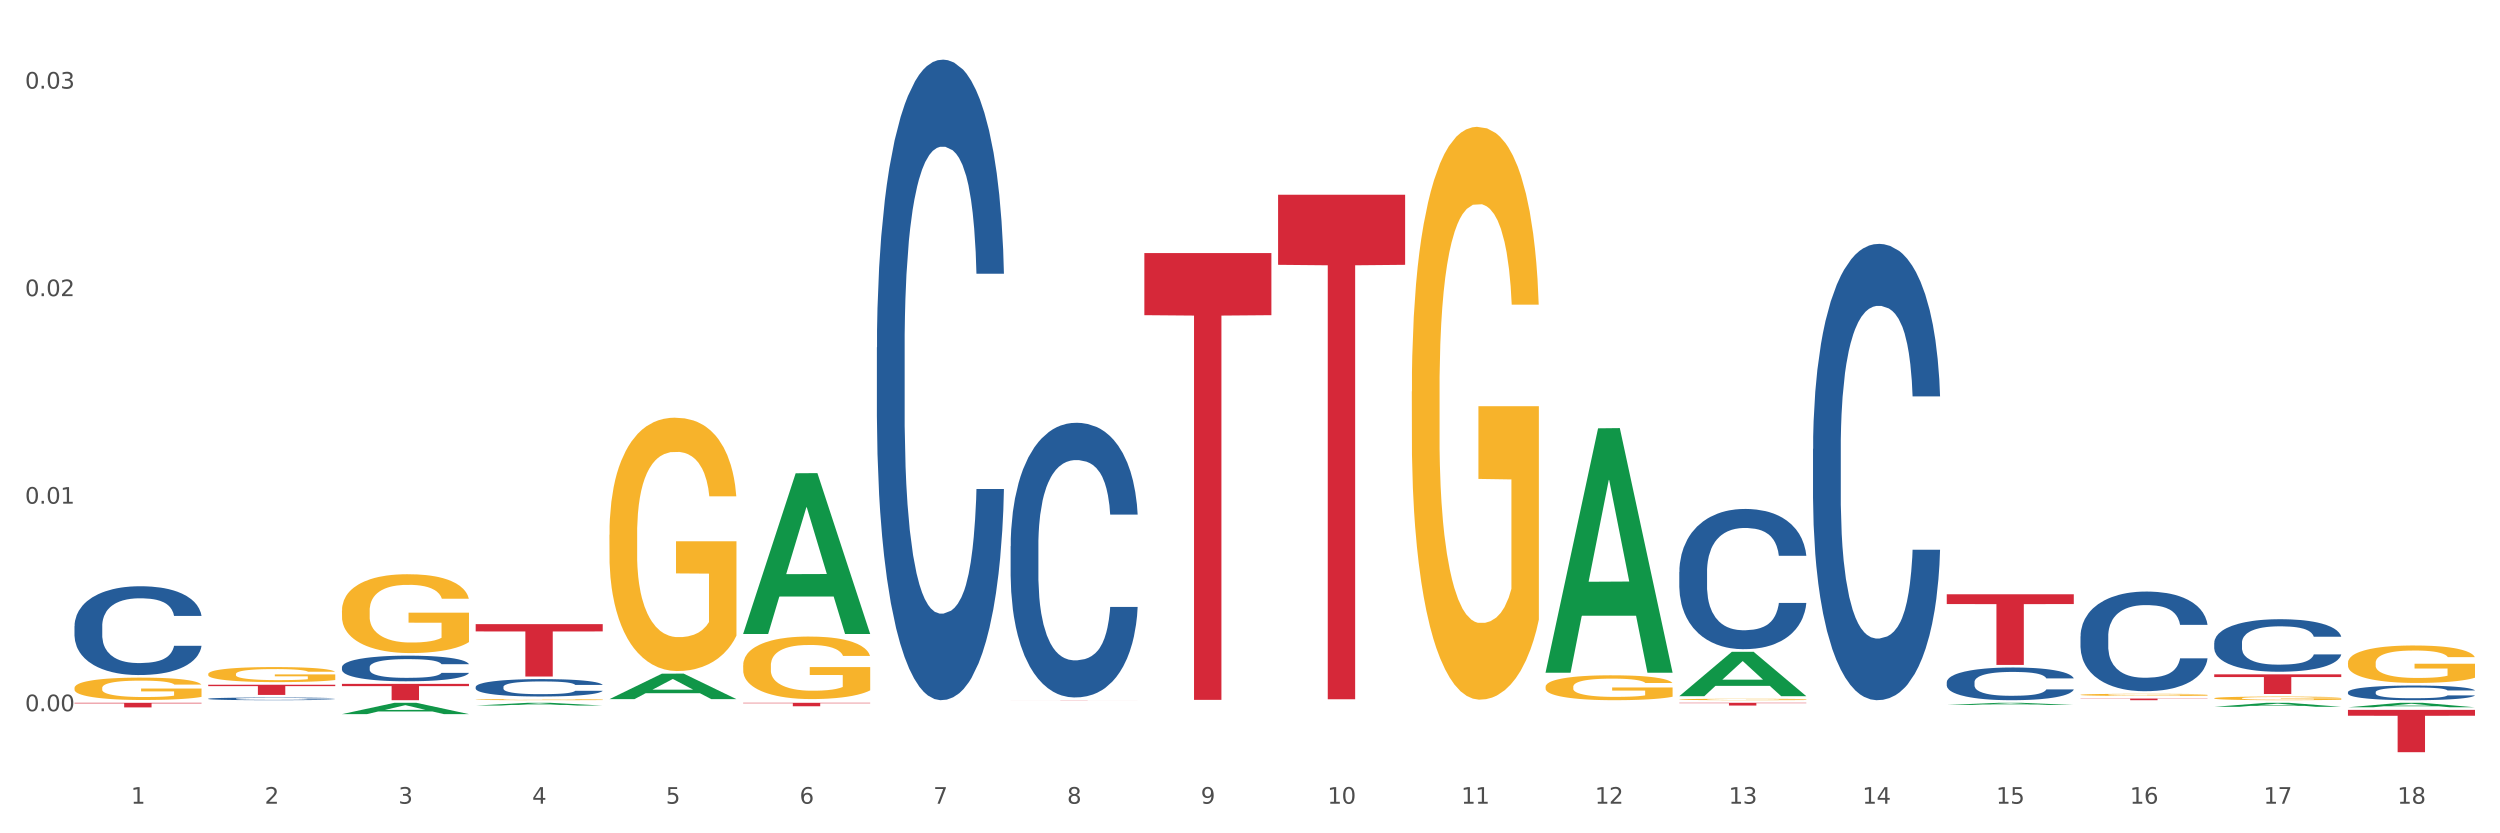 <?xml version="1.0" encoding="utf-8" standalone="no"?>
<!DOCTYPE svg PUBLIC "-//W3C//DTD SVG 1.1//EN"
  "http://www.w3.org/Graphics/SVG/1.1/DTD/svg11.dtd">
<svg xmlns:xlink="http://www.w3.org/1999/xlink" width="1080pt" height="360pt" viewBox="0 0 1080 360" xmlns="http://www.w3.org/2000/svg" version="1.1">
 <rect x="0" y="0" width="1080" height="360" fill="#333333" stroke="none"/>
 <defs>
  <style type="text/css">*{stroke-linejoin: round; stroke-linecap: butt}</style>
 </defs>
 <g id="figure_1">
  <g id="patch_1">
   <path d="M 0 360 
L 1080 360 
L 1080 0 
L 0 0 
z
" style="fill: #ffffff; stroke: #ffffff; stroke-linejoin: miter"/>
  </g>
  <g id="axes_1">
   <g id="matplotlib.axis_1">
    <g id="xtick_1">
     <g id="text_1">
      <!-- 1 -->
      <g style="fill: #4d4d4d" transform="translate(56.563 347.204) scale(0.096 -0.096)">
       <defs>
        <path id="DejaVuSans-31" d="M 794 531 
L 1825 531 
L 1825 4091 
L 703 3866 
L 703 4441 
L 1819 4666 
L 2450 4666 
L 2450 531 
L 3481 531 
L 3481 0 
L 794 0 
L 794 531 
z
" transform="scale(0.016)"/>
       </defs>
       <use xlink:href="#DejaVuSans-31"/>
      </g>
     </g>
    </g>
    <g id="xtick_2">
     <g id="text_2">
      <!-- 2 -->
      <g style="fill: #4d4d4d" transform="translate(114.336 347.204) scale(0.096 -0.096)">
       <defs>
        <path id="DejaVuSans-32" d="M 1228 531 
L 3431 531 
L 3431 0 
L 469 0 
L 469 531 
Q 828 903 1448 1529 
Q 2069 2156 2228 2338 
Q 2531 2678 2651 2914 
Q 2772 3150 2772 3378 
Q 2772 3750 2511 3984 
Q 2250 4219 1831 4219 
Q 1534 4219 1204 4116 
Q 875 4013 500 3803 
L 500 4441 
Q 881 4594 1212 4672 
Q 1544 4750 1819 4750 
Q 2544 4750 2975 4387 
Q 3406 4025 3406 3419 
Q 3406 3131 3298 2873 
Q 3191 2616 2906 2266 
Q 2828 2175 2409 1742 
Q 1991 1309 1228 531 
z
" transform="scale(0.016)"/>
       </defs>
       <use xlink:href="#DejaVuSans-32"/>
      </g>
     </g>
    </g>
    <g id="xtick_3">
     <g id="text_3">
      <!-- 3 -->
      <g style="fill: #4d4d4d" transform="translate(172.109 347.204) scale(0.096 -0.096)">
       <defs>
        <path id="DejaVuSans-33" d="M 2597 2516 
Q 3050 2419 3304 2112 
Q 3559 1806 3559 1356 
Q 3559 666 3084 287 
Q 2609 -91 1734 -91 
Q 1441 -91 1130 -33 
Q 819 25 488 141 
L 488 750 
Q 750 597 1062 519 
Q 1375 441 1716 441 
Q 2309 441 2620 675 
Q 2931 909 2931 1356 
Q 2931 1769 2642 2001 
Q 2353 2234 1838 2234 
L 1294 2234 
L 1294 2753 
L 1863 2753 
Q 2328 2753 2575 2939 
Q 2822 3125 2822 3475 
Q 2822 3834 2567 4026 
Q 2313 4219 1838 4219 
Q 1578 4219 1281 4162 
Q 984 4106 628 3988 
L 628 4550 
Q 988 4650 1302 4700 
Q 1616 4750 1894 4750 
Q 2613 4750 3031 4423 
Q 3450 4097 3450 3541 
Q 3450 3153 3228 2886 
Q 3006 2619 2597 2516 
z
" transform="scale(0.016)"/>
       </defs>
       <use xlink:href="#DejaVuSans-33"/>
      </g>
     </g>
    </g>
    <g id="xtick_4">
     <g id="text_4">
      <!-- 4 -->
      <g style="fill: #4d4d4d" transform="translate(229.882 347.204) scale(0.096 -0.096)">
       <defs>
        <path id="DejaVuSans-34" d="M 2419 4116 
L 825 1625 
L 2419 1625 
L 2419 4116 
z
M 2253 4666 
L 3047 4666 
L 3047 1625 
L 3713 1625 
L 3713 1100 
L 3047 1100 
L 3047 0 
L 2419 0 
L 2419 1100 
L 313 1100 
L 313 1709 
L 2253 4666 
z
" transform="scale(0.016)"/>
       </defs>
       <use xlink:href="#DejaVuSans-34"/>
      </g>
     </g>
    </g>
    <g id="xtick_5">
     <g id="text_5">
      <!-- 5 -->
      <g style="fill: #4d4d4d" transform="translate(287.655 347.204) scale(0.096 -0.096)">
       <defs>
        <path id="DejaVuSans-35" d="M 691 4666 
L 3169 4666 
L 3169 4134 
L 1269 4134 
L 1269 2991 
Q 1406 3038 1543 3061 
Q 1681 3084 1819 3084 
Q 2600 3084 3056 2656 
Q 3513 2228 3513 1497 
Q 3513 744 3044 326 
Q 2575 -91 1722 -91 
Q 1428 -91 1123 -41 
Q 819 9 494 109 
L 494 744 
Q 775 591 1075 516 
Q 1375 441 1709 441 
Q 2250 441 2565 725 
Q 2881 1009 2881 1497 
Q 2881 1984 2565 2268 
Q 2250 2553 1709 2553 
Q 1456 2553 1204 2497 
Q 953 2441 691 2322 
L 691 4666 
z
" transform="scale(0.016)"/>
       </defs>
       <use xlink:href="#DejaVuSans-35"/>
      </g>
     </g>
    </g>
    <g id="xtick_6">
     <g id="text_6">
      <!-- 6 -->
      <g style="fill: #4d4d4d" transform="translate(345.428 347.204) scale(0.096 -0.096)">
       <defs>
        <path id="DejaVuSans-36" d="M 2113 2584 
Q 1688 2584 1439 2293 
Q 1191 2003 1191 1497 
Q 1191 994 1439 701 
Q 1688 409 2113 409 
Q 2538 409 2786 701 
Q 3034 994 3034 1497 
Q 3034 2003 2786 2293 
Q 2538 2584 2113 2584 
z
M 3366 4563 
L 3366 3988 
Q 3128 4100 2886 4159 
Q 2644 4219 2406 4219 
Q 1781 4219 1451 3797 
Q 1122 3375 1075 2522 
Q 1259 2794 1537 2939 
Q 1816 3084 2150 3084 
Q 2853 3084 3261 2657 
Q 3669 2231 3669 1497 
Q 3669 778 3244 343 
Q 2819 -91 2113 -91 
Q 1303 -91 875 529 
Q 447 1150 447 2328 
Q 447 3434 972 4092 
Q 1497 4750 2381 4750 
Q 2619 4750 2861 4703 
Q 3103 4656 3366 4563 
z
" transform="scale(0.016)"/>
       </defs>
       <use xlink:href="#DejaVuSans-36"/>
      </g>
     </g>
    </g>
    <g id="xtick_7">
     <g id="text_7">
      <!-- 7 -->
      <g style="fill: #4d4d4d" transform="translate(403.201 347.204) scale(0.096 -0.096)">
       <defs>
        <path id="DejaVuSans-37" d="M 525 4666 
L 3525 4666 
L 3525 4397 
L 1831 0 
L 1172 0 
L 2766 4134 
L 525 4134 
L 525 4666 
z
" transform="scale(0.016)"/>
       </defs>
       <use xlink:href="#DejaVuSans-37"/>
      </g>
     </g>
    </g>
    <g id="xtick_8">
     <g id="text_8">
      <!-- 8 -->
      <g style="fill: #4d4d4d" transform="translate(460.974 347.204) scale(0.096 -0.096)">
       <defs>
        <path id="DejaVuSans-38" d="M 2034 2216 
Q 1584 2216 1326 1975 
Q 1069 1734 1069 1313 
Q 1069 891 1326 650 
Q 1584 409 2034 409 
Q 2484 409 2743 651 
Q 3003 894 3003 1313 
Q 3003 1734 2745 1975 
Q 2488 2216 2034 2216 
z
M 1403 2484 
Q 997 2584 770 2862 
Q 544 3141 544 3541 
Q 544 4100 942 4425 
Q 1341 4750 2034 4750 
Q 2731 4750 3128 4425 
Q 3525 4100 3525 3541 
Q 3525 3141 3298 2862 
Q 3072 2584 2669 2484 
Q 3125 2378 3379 2068 
Q 3634 1759 3634 1313 
Q 3634 634 3220 271 
Q 2806 -91 2034 -91 
Q 1263 -91 848 271 
Q 434 634 434 1313 
Q 434 1759 690 2068 
Q 947 2378 1403 2484 
z
M 1172 3481 
Q 1172 3119 1398 2916 
Q 1625 2713 2034 2713 
Q 2441 2713 2670 2916 
Q 2900 3119 2900 3481 
Q 2900 3844 2670 4047 
Q 2441 4250 2034 4250 
Q 1625 4250 1398 4047 
Q 1172 3844 1172 3481 
z
" transform="scale(0.016)"/>
       </defs>
       <use xlink:href="#DejaVuSans-38"/>
      </g>
     </g>
    </g>
    <g id="xtick_9">
     <g id="text_9">
      <!-- 9 -->
      <g style="fill: #4d4d4d" transform="translate(518.747 347.204) scale(0.096 -0.096)">
       <defs>
        <path id="DejaVuSans-39" d="M 703 97 
L 703 672 
Q 941 559 1184 500 
Q 1428 441 1663 441 
Q 2288 441 2617 861 
Q 2947 1281 2994 2138 
Q 2813 1869 2534 1725 
Q 2256 1581 1919 1581 
Q 1219 1581 811 2004 
Q 403 2428 403 3163 
Q 403 3881 828 4315 
Q 1253 4750 1959 4750 
Q 2769 4750 3195 4129 
Q 3622 3509 3622 2328 
Q 3622 1225 3098 567 
Q 2575 -91 1691 -91 
Q 1453 -91 1209 -44 
Q 966 3 703 97 
z
M 1959 2075 
Q 2384 2075 2632 2365 
Q 2881 2656 2881 3163 
Q 2881 3666 2632 3958 
Q 2384 4250 1959 4250 
Q 1534 4250 1286 3958 
Q 1038 3666 1038 3163 
Q 1038 2656 1286 2365 
Q 1534 2075 1959 2075 
z
" transform="scale(0.016)"/>
       </defs>
       <use xlink:href="#DejaVuSans-39"/>
      </g>
     </g>
    </g>
    <g id="xtick_10">
     <g id="text_10">
      <!-- 10 -->
      <g style="fill: #4d4d4d" transform="translate(573.466 347.204) scale(0.096 -0.096)">
       <defs>
        <path id="DejaVuSans-30" d="M 2034 4250 
Q 1547 4250 1301 3770 
Q 1056 3291 1056 2328 
Q 1056 1369 1301 889 
Q 1547 409 2034 409 
Q 2525 409 2770 889 
Q 3016 1369 3016 2328 
Q 3016 3291 2770 3770 
Q 2525 4250 2034 4250 
z
M 2034 4750 
Q 2819 4750 3233 4129 
Q 3647 3509 3647 2328 
Q 3647 1150 3233 529 
Q 2819 -91 2034 -91 
Q 1250 -91 836 529 
Q 422 1150 422 2328 
Q 422 3509 836 4129 
Q 1250 4750 2034 4750 
z
" transform="scale(0.016)"/>
       </defs>
       <use xlink:href="#DejaVuSans-31"/>
       <use xlink:href="#DejaVuSans-30" transform="translate(63.623 0)"/>
      </g>
     </g>
    </g>
    <g id="xtick_11">
     <g id="text_11">
      <!-- 11 -->
      <g style="fill: #4d4d4d" transform="translate(631.239 347.204) scale(0.096 -0.096)">
       <use xlink:href="#DejaVuSans-31"/>
       <use xlink:href="#DejaVuSans-31" transform="translate(63.623 0)"/>
      </g>
     </g>
    </g>
    <g id="xtick_12">
     <g id="text_12">
      <!-- 12 -->
      <g style="fill: #4d4d4d" transform="translate(689.012 347.204) scale(0.096 -0.096)">
       <use xlink:href="#DejaVuSans-31"/>
       <use xlink:href="#DejaVuSans-32" transform="translate(63.623 0)"/>
      </g>
     </g>
    </g>
    <g id="xtick_13">
     <g id="text_13">
      <!-- 13 -->
      <g style="fill: #4d4d4d" transform="translate(746.785 347.204) scale(0.096 -0.096)">
       <use xlink:href="#DejaVuSans-31"/>
       <use xlink:href="#DejaVuSans-33" transform="translate(63.623 0)"/>
      </g>
     </g>
    </g>
    <g id="xtick_14">
     <g id="text_14">
      <!-- 14 -->
      <g style="fill: #4d4d4d" transform="translate(804.558 347.204) scale(0.096 -0.096)">
       <use xlink:href="#DejaVuSans-31"/>
       <use xlink:href="#DejaVuSans-34" transform="translate(63.623 0)"/>
      </g>
     </g>
    </g>
    <g id="xtick_15">
     <g id="text_15">
      <!-- 15 -->
      <g style="fill: #4d4d4d" transform="translate(862.331 347.204) scale(0.096 -0.096)">
       <use xlink:href="#DejaVuSans-31"/>
       <use xlink:href="#DejaVuSans-35" transform="translate(63.623 0)"/>
      </g>
     </g>
    </g>
    <g id="xtick_16">
     <g id="text_16">
      <!-- 16 -->
      <g style="fill: #4d4d4d" transform="translate(920.104 347.204) scale(0.096 -0.096)">
       <use xlink:href="#DejaVuSans-31"/>
       <use xlink:href="#DejaVuSans-36" transform="translate(63.623 0)"/>
      </g>
     </g>
    </g>
    <g id="xtick_17">
     <g id="text_17">
      <!-- 17 -->
      <g style="fill: #4d4d4d" transform="translate(977.877 347.204) scale(0.096 -0.096)">
       <use xlink:href="#DejaVuSans-31"/>
       <use xlink:href="#DejaVuSans-37" transform="translate(63.623 0)"/>
      </g>
     </g>
    </g>
    <g id="xtick_18">
     <g id="text_18">
      <!-- 18 -->
      <g style="fill: #4d4d4d" transform="translate(1035.65 347.204) scale(0.096 -0.096)">
       <use xlink:href="#DejaVuSans-31"/>
       <use xlink:href="#DejaVuSans-38" transform="translate(63.623 0)"/>
      </g>
     </g>
    </g>
    <g id="xtick_19"/>
    <g id="xtick_20"/>
    <g id="xtick_21"/>
    <g id="xtick_22"/>
    <g id="xtick_23"/>
    <g id="xtick_24"/>
    <g id="xtick_25"/>
    <g id="xtick_26"/>
    <g id="xtick_27"/>
    <g id="xtick_28"/>
    <g id="xtick_29"/>
    <g id="xtick_30"/>
    <g id="xtick_31"/>
    <g id="xtick_32"/>
    <g id="xtick_33"/>
    <g id="xtick_34"/>
    <g id="xtick_35"/>
   </g>
   <g id="matplotlib.axis_2">
    <g id="ytick_1">
     <g id="text_19">
      <!-- 0.00 -->
      <g style="fill: #4d4d4d" transform="translate(10.8 307.248) scale(0.096 -0.096)">
       <defs>
        <path id="DejaVuSans-2e" d="M 684 794 
L 1344 794 
L 1344 0 
L 684 0 
L 684 794 
z
" transform="scale(0.016)"/>
       </defs>
       <use xlink:href="#DejaVuSans-30"/>
       <use xlink:href="#DejaVuSans-2e" transform="translate(63.623 0)"/>
       <use xlink:href="#DejaVuSans-30" transform="translate(95.41 0)"/>
       <use xlink:href="#DejaVuSans-30" transform="translate(159.033 0)"/>
      </g>
     </g>
    </g>
    <g id="ytick_2">
     <g id="text_20">
      <!-- 0.01 -->
      <g style="fill: #4d4d4d" transform="translate(10.8 217.595) scale(0.096 -0.096)">
       <use xlink:href="#DejaVuSans-30"/>
       <use xlink:href="#DejaVuSans-2e" transform="translate(63.623 0)"/>
       <use xlink:href="#DejaVuSans-30" transform="translate(95.41 0)"/>
       <use xlink:href="#DejaVuSans-31" transform="translate(159.033 0)"/>
      </g>
     </g>
    </g>
    <g id="ytick_3">
     <g id="text_21">
      <!-- 0.02 -->
      <g style="fill: #4d4d4d" transform="translate(10.8 127.942) scale(0.096 -0.096)">
       <use xlink:href="#DejaVuSans-30"/>
       <use xlink:href="#DejaVuSans-2e" transform="translate(63.623 0)"/>
       <use xlink:href="#DejaVuSans-30" transform="translate(95.41 0)"/>
       <use xlink:href="#DejaVuSans-32" transform="translate(159.033 0)"/>
      </g>
     </g>
    </g>
    <g id="ytick_4">
     <g id="text_22">
      <!-- 0.03 -->
      <g style="fill: #4d4d4d" transform="translate(10.8 38.288) scale(0.096 -0.096)">
       <use xlink:href="#DejaVuSans-30"/>
       <use xlink:href="#DejaVuSans-2e" transform="translate(63.623 0)"/>
       <use xlink:href="#DejaVuSans-30" transform="translate(95.41 0)"/>
       <use xlink:href="#DejaVuSans-33" transform="translate(159.033 0)"/>
      </g>
     </g>
    </g>
    <g id="ytick_5"/>
    <g id="ytick_6"/>
    <g id="ytick_7"/>
   </g>
   <g id="PolyCollection_1">
    <path d="M 147.721 308.492 
L 147.778 308.488 
L 170.41 303.606 
L 179.803 303.601 
L 202.605 308.502 
L 191.742 308.502 
L 186.819 307.36 
L 163.451 307.36 
L 163.281 307.379 
L 158.528 308.502 
L 147.721 308.502 
L 147.721 308.492 
L 166.393 306.679 
L 183.877 306.675 
L 175.22 304.646 
L 175.107 304.636 
L 174.993 304.65 
L 166.336 306.675 
L 166.393 306.679 
L 147.721 308.492 
z
" clip-path="url(#p716bb2fe47)" style="fill: #109648"/>
    <path d="M 725.451 302.158 
L 725.516 302.158 
L 725.516 302.137 
L 725.645 302.12 
L 726.293 302.078 
L 727.265 302.043 
L 727.978 302.024 
L 728.691 302.009 
L 729.533 301.994 
L 730.57 301.978 
L 732.449 301.955 
L 733.615 301.943 
L 735.041 301.931 
L 737.633 301.913 
L 739.512 301.903 
L 741.456 301.894 
L 744.631 301.884 
L 746.705 301.879 
L 748.908 301.876 
L 751.565 301.874 
L 753.573 301.873 
L 757.98 301.875 
L 761.738 301.88 
L 763.552 301.884 
L 765.885 301.891 
L 767.116 301.895 
L 769.125 301.904 
L 771.199 301.916 
L 772.624 301.926 
L 774.762 301.945 
L 776.382 301.964 
L 777.873 301.988 
L 778.65 302.004 
L 779.234 302.02 
L 779.752 302.037 
L 780.27 302.065 
L 768.607 302.065 
L 768.153 302.045 
L 767.44 302.026 
L 766.403 302.008 
L 765.496 301.997 
L 763.941 301.983 
L 762.516 301.974 
L 761.025 301.967 
L 759.211 301.962 
L 757.785 301.959 
L 755.776 301.957 
L 751.824 301.957 
L 749.167 301.962 
L 747.353 301.967 
L 746.186 301.972 
L 745.15 301.978 
L 743.983 301.986 
L 742.622 301.998 
L 741.65 302.008 
L 740.678 302.022 
L 739.901 302.035 
L 739.188 302.051 
L 738.605 302.068 
L 738.151 302.086 
L 737.762 302.107 
L 737.438 302.142 
L 737.438 302.22 
L 737.568 302.237 
L 737.892 302.26 
L 738.281 302.278 
L 738.929 302.298 
L 739.512 302.312 
L 740.614 302.333 
L 741.845 302.35 
L 742.817 302.36 
L 743.789 302.369 
L 745.474 302.382 
L 747.353 302.392 
L 748.973 302.398 
L 751.176 302.404 
L 752.666 302.406 
L 753.962 302.407 
L 757.137 302.407 
L 759.405 302.405 
L 761.932 302.401 
L 763.876 302.396 
L 765.496 302.39 
L 767.311 302.38 
L 768.477 302.37 
L 768.477 302.253 
L 754.221 302.252 
L 754.221 302.174 
L 780.335 302.174 
L 780.335 302.404 
L 779.234 302.415 
L 778.002 302.426 
L 776.706 302.436 
L 774.762 302.448 
L 772.43 302.459 
L 770.356 302.467 
L 768.153 302.473 
L 765.561 302.48 
L 762.192 302.485 
L 760.118 302.488 
L 757.526 302.489 
L 754.48 302.49 
L 751.824 302.489 
L 749.232 302.486 
L 746.51 302.481 
L 743.854 302.473 
L 741.845 302.466 
L 739.836 302.457 
L 737.698 302.445 
L 736.013 302.434 
L 734.717 302.424 
L 733.291 302.411 
L 731.736 302.394 
L 730.57 302.379 
L 729.533 302.363 
L 728.431 302.343 
L 727.654 302.325 
L 726.876 302.303 
L 726.423 302.287 
L 725.904 302.262 
L 725.516 302.226 
L 725.451 302.158 
z
" clip-path="url(#p716bb2fe47)" style="fill: #f7b32b"/>
    <path d="M 898.77 300.15 
L 898.835 300.15 
L 898.835 300.119 
L 898.964 300.092 
L 899.612 300.028 
L 900.584 299.974 
L 901.297 299.946 
L 902.01 299.923 
L 902.852 299.9 
L 903.889 299.876 
L 905.768 299.84 
L 906.934 299.822 
L 908.36 299.804 
L 910.952 299.776 
L 912.831 299.761 
L 914.775 299.748 
L 917.95 299.732 
L 920.024 299.725 
L 922.227 299.72 
L 924.884 299.717 
L 926.892 299.716 
L 931.299 299.718 
L 935.057 299.726 
L 936.871 299.732 
L 939.204 299.743 
L 940.435 299.749 
L 942.444 299.763 
L 944.517 299.781 
L 945.943 299.797 
L 948.081 299.826 
L 949.701 299.855 
L 951.192 299.891 
L 951.969 299.916 
L 952.552 299.939 
L 953.071 299.966 
L 953.589 300.008 
L 941.926 300.008 
L 941.472 299.978 
L 940.759 299.949 
L 939.722 299.922 
L 938.815 299.905 
L 937.26 299.883 
L 935.834 299.87 
L 934.344 299.859 
L 932.53 299.851 
L 931.104 299.846 
L 929.095 299.843 
L 925.143 299.844 
L 922.486 299.851 
L 920.672 299.859 
L 919.505 299.867 
L 918.468 299.876 
L 917.302 299.888 
L 915.941 299.906 
L 914.969 299.922 
L 913.997 299.943 
L 913.22 299.963 
L 912.507 299.987 
L 911.924 300.013 
L 911.47 300.04 
L 911.081 300.072 
L 910.757 300.126 
L 910.757 300.244 
L 910.887 300.271 
L 911.211 300.306 
L 911.6 300.332 
L 912.248 300.364 
L 912.831 300.386 
L 913.933 300.417 
L 915.164 300.442 
L 916.136 300.459 
L 917.108 300.472 
L 918.792 300.491 
L 920.672 300.507 
L 922.292 300.516 
L 924.495 300.525 
L 925.985 300.528 
L 927.281 300.53 
L 930.456 300.53 
L 932.724 300.527 
L 935.251 300.521 
L 937.195 300.514 
L 938.815 300.504 
L 940.63 300.489 
L 941.796 300.474 
L 941.796 300.295 
L 927.54 300.294 
L 927.54 300.174 
L 953.654 300.174 
L 953.654 300.525 
L 952.552 300.543 
L 951.321 300.559 
L 950.025 300.574 
L 948.081 300.592 
L 945.749 300.609 
L 943.675 300.621 
L 941.472 300.631 
L 938.88 300.641 
L 935.51 300.649 
L 933.437 300.653 
L 930.845 300.655 
L 927.799 300.656 
L 925.143 300.655 
L 922.551 300.65 
L 919.829 300.642 
L 917.172 300.631 
L 915.164 300.62 
L 913.155 300.606 
L 911.017 300.588 
L 909.332 300.571 
L 908.036 300.556 
L 906.61 300.536 
L 905.055 300.51 
L 903.889 300.487 
L 902.852 300.463 
L 901.75 300.432 
L 900.973 300.405 
L 900.195 300.372 
L 899.742 300.347 
L 899.223 300.308 
L 898.835 300.254 
L 898.77 300.15 
z
" clip-path="url(#p716bb2fe47)" style="fill: #f7b32b"/>
    <path d="M 956.543 301.641 
L 956.607 301.64 
L 956.607 301.588 
L 956.737 301.543 
L 957.385 301.435 
L 958.357 301.346 
L 959.07 301.298 
L 959.783 301.26 
L 960.625 301.221 
L 961.662 301.18 
L 963.541 301.121 
L 964.707 301.091 
L 966.133 301.059 
L 968.725 301.013 
L 970.604 300.987 
L 972.548 300.966 
L 975.723 300.94 
L 977.797 300.928 
L 980 300.92 
L 982.656 300.914 
L 984.665 300.912 
L 989.072 300.917 
L 992.83 300.93 
L 994.644 300.94 
L 996.977 300.957 
L 998.208 300.969 
L 1000.217 300.992 
L 1002.29 301.022 
L 1003.716 301.048 
L 1005.854 301.097 
L 1007.474 301.146 
L 1008.965 301.206 
L 1009.742 301.248 
L 1010.325 301.287 
L 1010.844 301.332 
L 1011.362 301.402 
L 999.698 301.402 
L 999.245 301.352 
L 998.532 301.304 
L 997.495 301.258 
L 996.588 301.229 
L 995.033 301.193 
L 993.607 301.17 
L 992.117 301.153 
L 990.303 301.139 
L 988.877 301.131 
L 986.868 301.126 
L 982.916 301.127 
L 980.259 301.139 
L 978.445 301.153 
L 977.278 301.166 
L 976.241 301.18 
L 975.075 301.2 
L 973.714 301.231 
L 972.742 301.258 
L 971.77 301.293 
L 970.993 301.327 
L 970.28 301.368 
L 969.697 301.411 
L 969.243 301.455 
L 968.854 301.51 
L 968.53 301.601 
L 968.53 301.798 
L 968.66 301.843 
L 968.984 301.902 
L 969.373 301.947 
L 970.021 302 
L 970.604 302.036 
L 971.706 302.088 
L 972.937 302.131 
L 973.909 302.158 
L 974.881 302.181 
L 976.565 302.213 
L 978.445 302.239 
L 980.065 302.255 
L 982.268 302.269 
L 983.758 302.275 
L 985.054 302.278 
L 988.229 302.278 
L 990.497 302.274 
L 993.024 302.264 
L 994.968 302.251 
L 996.588 302.235 
L 998.403 302.209 
L 999.569 302.184 
L 999.569 301.883 
L 985.313 301.882 
L 985.313 301.682 
L 1011.427 301.682 
L 1011.427 302.269 
L 1010.325 302.3 
L 1009.094 302.327 
L 1007.798 302.351 
L 1005.854 302.382 
L 1003.522 302.411 
L 1001.448 302.431 
L 999.245 302.448 
L 996.653 302.464 
L 993.283 302.478 
L 991.21 302.484 
L 988.618 302.488 
L 985.572 302.49 
L 982.916 302.487 
L 980.324 302.48 
L 977.602 302.467 
L 974.945 302.448 
L 972.937 302.429 
L 970.928 302.406 
L 968.79 302.376 
L 967.105 302.347 
L 965.809 302.321 
L 964.383 302.288 
L 962.828 302.245 
L 961.662 302.206 
L 960.625 302.166 
L 959.523 302.114 
L 958.746 302.069 
L 957.968 302.013 
L 957.515 301.971 
L 956.996 301.906 
L 956.607 301.816 
L 956.543 301.641 
z
" clip-path="url(#p716bb2fe47)" style="fill: #f7b32b"/>
    <path d="M 1014.316 286.329 
L 1014.38 286.314 
L 1014.38 285.782 
L 1014.51 285.323 
L 1015.158 284.214 
L 1016.13 283.298 
L 1016.843 282.81 
L 1017.556 282.41 
L 1018.398 282.011 
L 1019.435 281.597 
L 1021.314 280.991 
L 1022.48 280.68 
L 1023.906 280.355 
L 1026.498 279.882 
L 1028.377 279.616 
L 1030.321 279.394 
L 1033.496 279.128 
L 1035.57 279.009 
L 1037.773 278.921 
L 1040.429 278.861 
L 1042.438 278.847 
L 1046.845 278.891 
L 1050.603 279.024 
L 1052.417 279.128 
L 1054.75 279.305 
L 1055.981 279.423 
L 1057.99 279.66 
L 1060.063 279.971 
L 1061.489 280.237 
L 1063.627 280.739 
L 1065.247 281.242 
L 1066.738 281.863 
L 1067.515 282.292 
L 1068.098 282.691 
L 1068.617 283.15 
L 1069.135 283.874 
L 1057.471 283.874 
L 1057.018 283.357 
L 1056.305 282.869 
L 1055.268 282.396 
L 1054.361 282.1 
L 1052.806 281.73 
L 1051.38 281.494 
L 1049.89 281.316 
L 1048.076 281.168 
L 1046.65 281.094 
L 1044.641 281.035 
L 1040.689 281.05 
L 1038.032 281.168 
L 1036.218 281.316 
L 1035.051 281.449 
L 1034.014 281.597 
L 1032.848 281.804 
L 1031.487 282.115 
L 1030.515 282.396 
L 1029.543 282.75 
L 1028.766 283.105 
L 1028.053 283.519 
L 1027.47 283.963 
L 1027.016 284.421 
L 1026.627 284.983 
L 1026.303 285.915 
L 1026.303 287.941 
L 1026.433 288.399 
L 1026.757 289.005 
L 1027.146 289.464 
L 1027.794 290.011 
L 1028.377 290.381 
L 1029.479 290.913 
L 1030.71 291.356 
L 1031.682 291.637 
L 1032.654 291.874 
L 1034.338 292.199 
L 1036.218 292.465 
L 1037.838 292.628 
L 1040.041 292.776 
L 1041.531 292.835 
L 1042.827 292.865 
L 1046.002 292.865 
L 1048.27 292.82 
L 1050.797 292.717 
L 1052.741 292.584 
L 1054.361 292.421 
L 1056.176 292.155 
L 1057.342 291.904 
L 1057.342 288.813 
L 1043.086 288.798 
L 1043.086 286.743 
L 1069.2 286.743 
L 1069.2 292.776 
L 1068.098 293.087 
L 1066.867 293.367 
L 1065.571 293.619 
L 1063.627 293.929 
L 1061.295 294.225 
L 1059.221 294.432 
L 1057.018 294.61 
L 1054.426 294.772 
L 1051.056 294.92 
L 1048.983 294.979 
L 1046.391 295.024 
L 1043.345 295.038 
L 1040.689 295.009 
L 1038.097 294.935 
L 1035.375 294.802 
L 1032.718 294.61 
L 1030.71 294.417 
L 1028.701 294.181 
L 1026.563 293.87 
L 1024.878 293.574 
L 1023.582 293.308 
L 1022.156 292.968 
L 1020.601 292.525 
L 1019.435 292.125 
L 1018.398 291.711 
L 1017.296 291.179 
L 1016.519 290.721 
L 1015.741 290.144 
L 1015.288 289.715 
L 1014.769 289.05 
L 1014.38 288.118 
L 1014.316 286.329 
z
" clip-path="url(#p716bb2fe47)" style="fill: #f7b32b"/>
    <path d="M 32.175 303.601 
L 87.059 303.601 
L 87.059 303.878 
L 65.47 303.88 
L 65.47 305.595 
L 53.635 305.595 
L 53.635 303.88 
L 32.175 303.878 
L 32.175 303.603 
L 32.175 303.601 
z
" clip-path="url(#p716bb2fe47)" style="fill: #d62839"/>
    <path d="M 89.948 295.791 
L 144.832 295.791 
L 144.832 296.406 
L 123.243 296.41 
L 123.243 300.216 
L 111.407 300.216 
L 111.407 296.41 
L 89.948 296.406 
L 89.948 295.795 
L 89.948 295.791 
z
" clip-path="url(#p716bb2fe47)" style="fill: #d62839"/>
    <path d="M 147.721 295.434 
L 202.605 295.434 
L 202.605 296.415 
L 181.016 296.422 
L 181.016 302.49 
L 169.18 302.49 
L 169.18 296.422 
L 147.721 296.415 
L 147.721 295.441 
L 147.721 295.434 
z
" clip-path="url(#p716bb2fe47)" style="fill: #d62839"/>
    <path d="M 205.494 269.632 
L 260.378 269.632 
L 260.378 272.776 
L 238.789 272.797 
L 238.789 292.255 
L 226.953 292.255 
L 226.953 272.797 
L 205.494 272.776 
L 205.494 269.653 
L 205.494 269.632 
z
" clip-path="url(#p716bb2fe47)" style="fill: #d62839"/>
    <path d="M 321.04 303.601 
L 375.924 303.601 
L 375.924 303.808 
L 354.335 303.81 
L 354.335 305.093 
L 342.499 305.093 
L 342.499 303.81 
L 321.04 303.808 
L 321.04 303.603 
L 321.04 303.601 
z
" clip-path="url(#p716bb2fe47)" style="fill: #d62839"/>
    <path d="M 436.586 302.421 
L 491.47 302.421 
L 491.47 302.43 
L 469.881 302.43 
L 469.881 302.49 
L 458.045 302.49 
L 458.045 302.43 
L 436.586 302.43 
L 436.586 302.421 
L 436.586 302.421 
z
" clip-path="url(#p716bb2fe47)" style="fill: #d62839"/>
    <path d="M 494.359 109.33 
L 549.243 109.33 
L 549.243 136.152 
L 527.654 136.333 
L 527.654 302.336 
L 515.818 302.336 
L 515.818 136.333 
L 494.359 136.152 
L 494.359 109.511 
L 494.359 109.33 
z
" clip-path="url(#p716bb2fe47)" style="fill: #d62839"/>
    <path d="M 552.132 84.112 
L 607.016 84.112 
L 607.016 114.402 
L 585.427 114.606 
L 585.427 302.076 
L 573.591 302.076 
L 573.591 114.606 
L 552.132 114.402 
L 552.132 84.317 
L 552.132 84.112 
z
" clip-path="url(#p716bb2fe47)" style="fill: #d62839"/>
    <path d="M 840.997 256.712 
L 895.881 256.712 
L 895.881 260.955 
L 874.291 260.983 
L 874.291 287.245 
L 862.456 287.245 
L 862.456 260.983 
L 840.997 260.955 
L 840.997 256.74 
L 840.997 256.712 
z
" clip-path="url(#p716bb2fe47)" style="fill: #d62839"/>
    <path d="M 898.77 301.768 
L 953.654 301.768 
L 953.654 301.868 
L 932.064 301.869 
L 932.064 302.49 
L 920.229 302.49 
L 920.229 301.869 
L 898.77 301.868 
L 898.77 301.768 
L 898.77 301.768 
z
" clip-path="url(#p716bb2fe47)" style="fill: #d62839"/>
    <path d="M 956.543 291.306 
L 1011.427 291.306 
L 1011.427 292.486 
L 989.837 292.494 
L 989.837 299.801 
L 978.002 299.801 
L 978.002 292.494 
L 956.543 292.486 
L 956.543 291.314 
L 956.543 291.306 
z
" clip-path="url(#p716bb2fe47)" style="fill: #d62839"/>
    <path d="M 1014.316 306.662 
L 1069.2 306.662 
L 1069.2 309.203 
L 1047.61 309.22 
L 1047.61 324.95 
L 1035.775 324.95 
L 1035.775 309.22 
L 1014.316 309.203 
L 1014.316 306.679 
L 1014.316 306.662 
z
" clip-path="url(#p716bb2fe47)" style="fill: #d62839"/>
    <path d="M 32.175 297.201 
L 32.24 297.192 
L 32.24 296.875 
L 32.369 296.601 
L 33.017 295.939 
L 33.989 295.391 
L 34.702 295.1 
L 35.415 294.861 
L 36.257 294.623 
L 37.294 294.376 
L 39.173 294.014 
L 40.34 293.828 
L 41.765 293.634 
L 44.357 293.351 
L 46.236 293.193 
L 48.18 293.06 
L 51.355 292.901 
L 53.429 292.83 
L 55.632 292.778 
L 58.289 292.742 
L 60.298 292.733 
L 64.704 292.76 
L 68.462 292.839 
L 70.277 292.901 
L 72.609 293.007 
L 73.84 293.078 
L 75.849 293.219 
L 77.923 293.404 
L 79.348 293.563 
L 81.487 293.864 
L 83.107 294.164 
L 84.597 294.535 
L 85.375 294.791 
L 85.958 295.029 
L 86.476 295.303 
L 86.995 295.736 
L 75.331 295.736 
L 74.877 295.426 
L 74.164 295.135 
L 73.128 294.853 
L 72.22 294.676 
L 70.665 294.455 
L 69.24 294.314 
L 67.749 294.208 
L 65.935 294.12 
L 64.509 294.075 
L 62.501 294.04 
L 58.548 294.049 
L 55.891 294.12 
L 54.077 294.208 
L 52.911 294.287 
L 51.874 294.376 
L 50.707 294.499 
L 49.347 294.685 
L 48.375 294.853 
L 47.403 295.064 
L 46.625 295.276 
L 45.912 295.524 
L 45.329 295.788 
L 44.876 296.062 
L 44.487 296.398 
L 44.163 296.954 
L 44.163 298.164 
L 44.292 298.437 
L 44.616 298.799 
L 45.005 299.073 
L 45.653 299.4 
L 46.236 299.621 
L 47.338 299.939 
L 48.569 300.203 
L 49.541 300.371 
L 50.513 300.512 
L 52.198 300.707 
L 54.077 300.866 
L 55.697 300.963 
L 57.9 301.051 
L 59.39 301.086 
L 60.686 301.104 
L 63.861 301.104 
L 66.129 301.078 
L 68.657 301.016 
L 70.601 300.936 
L 72.22 300.839 
L 74.035 300.68 
L 75.201 300.53 
L 75.201 298.685 
L 60.946 298.676 
L 60.946 297.449 
L 87.059 297.449 
L 87.059 301.051 
L 85.958 301.237 
L 84.727 301.404 
L 83.431 301.554 
L 81.487 301.74 
L 79.154 301.916 
L 77.08 302.04 
L 74.877 302.146 
L 72.285 302.243 
L 68.916 302.331 
L 66.842 302.367 
L 64.25 302.393 
L 61.205 302.402 
L 58.548 302.384 
L 55.956 302.34 
L 53.235 302.261 
L 50.578 302.146 
L 48.569 302.031 
L 46.56 301.89 
L 44.422 301.705 
L 42.737 301.528 
L 41.441 301.369 
L 40.016 301.166 
L 38.46 300.901 
L 37.294 300.663 
L 36.257 300.415 
L 35.156 300.097 
L 34.378 299.824 
L 33.601 299.479 
L 33.147 299.223 
L 32.629 298.826 
L 32.24 298.27 
L 32.175 297.201 
z
" clip-path="url(#p716bb2fe47)" style="fill: #f7b32b"/>
    <path d="M 1014.316 298.998 
L 1014.381 298.993 
L 1014.381 298.831 
L 1014.575 298.61 
L 1015.289 298.205 
L 1016.197 297.898 
L 1017.754 297.539 
L 1018.597 297.389 
L 1019.7 297.221 
L 1021.971 296.949 
L 1024.566 296.717 
L 1026.382 296.59 
L 1027.745 296.509 
L 1030.794 296.364 
L 1032.546 296.3 
L 1034.362 296.248 
L 1035.919 296.213 
L 1038.514 296.173 
L 1040.59 296.156 
L 1042.99 296.15 
L 1045.002 296.156 
L 1047.661 296.179 
L 1051.554 296.248 
L 1053.046 296.289 
L 1055.057 296.358 
L 1057.133 296.451 
L 1058.82 296.543 
L 1060.766 296.677 
L 1062.777 296.85 
L 1064.724 297.07 
L 1066.086 297.273 
L 1067.189 297.487 
L 1068.162 297.748 
L 1068.876 298.031 
L 1069.2 298.269 
L 1057.328 298.269 
L 1057.003 298.055 
L 1056.355 297.823 
L 1055.706 297.667 
L 1054.992 297.539 
L 1053.889 297.395 
L 1052.916 297.302 
L 1051.294 297.192 
L 1049.802 297.122 
L 1048.57 297.082 
L 1047.078 297.047 
L 1043.899 297.012 
L 1041.628 297.012 
L 1040.201 297.024 
L 1038.449 297.053 
L 1036.957 297.094 
L 1035.205 297.163 
L 1033.843 297.238 
L 1032.481 297.337 
L 1031.702 297.406 
L 1030.534 297.534 
L 1029.756 297.638 
L 1028.718 297.817 
L 1028.134 297.945 
L 1027.096 298.275 
L 1026.642 298.518 
L 1026.447 298.686 
L 1026.318 298.871 
L 1026.318 299.774 
L 1026.707 300.18 
L 1027.031 300.353 
L 1027.55 300.55 
L 1028.523 300.805 
L 1029.951 301.054 
L 1031.443 301.233 
L 1032.675 301.343 
L 1033.843 301.424 
L 1035.011 301.488 
L 1036.438 301.546 
L 1037.606 301.581 
L 1039.357 301.615 
L 1041.433 301.633 
L 1043.055 301.633 
L 1046.364 301.604 
L 1047.856 301.575 
L 1049.283 301.534 
L 1050.84 301.471 
L 1052.073 301.401 
L 1052.787 301.349 
L 1053.954 301.239 
L 1054.863 301.123 
L 1055.641 300.99 
L 1056.16 300.874 
L 1056.744 300.701 
L 1057.198 300.504 
L 1057.328 300.4 
L 1069.2 300.4 
L 1068.94 300.608 
L 1068.486 300.811 
L 1067.578 301.083 
L 1066.864 301.239 
L 1065.762 301.43 
L 1064.594 301.592 
L 1062.972 301.772 
L 1061.48 301.905 
L 1059.923 302.021 
L 1058.236 302.125 
L 1055.187 302.27 
L 1054.084 302.31 
L 1051.749 302.38 
L 1049.932 302.42 
L 1047.272 302.461 
L 1044.547 302.484 
L 1041.693 302.49 
L 1039.163 302.478 
L 1036.373 302.443 
L 1034.622 302.409 
L 1032.675 302.357 
L 1030.405 302.276 
L 1028.264 302.177 
L 1026.253 302.061 
L 1024.371 301.928 
L 1022.62 301.778 
L 1020.349 301.529 
L 1018.662 301.285 
L 1017.43 301.06 
L 1016.586 300.869 
L 1015.743 300.625 
L 1015.289 300.457 
L 1014.575 300.052 
L 1014.316 299.676 
L 1014.316 298.998 
z
" clip-path="url(#p716bb2fe47)" style="fill: #255c99"/>
    <path d="M 956.543 277.695 
L 956.608 277.674 
L 956.608 277.094 
L 956.802 276.306 
L 957.516 274.855 
L 958.424 273.756 
L 959.981 272.471 
L 960.824 271.932 
L 961.927 271.331 
L 964.198 270.357 
L 966.793 269.528 
L 968.609 269.072 
L 969.972 268.782 
L 973.021 268.263 
L 974.773 268.035 
L 976.589 267.849 
L 978.146 267.724 
L 980.741 267.579 
L 982.817 267.517 
L 985.217 267.496 
L 987.229 267.517 
L 989.888 267.6 
L 993.781 267.849 
L 995.273 267.994 
L 997.284 268.243 
L 999.36 268.574 
L 1001.047 268.906 
L 1002.993 269.383 
L 1005.004 270.005 
L 1006.951 270.792 
L 1008.313 271.518 
L 1009.416 272.285 
L 1010.389 273.217 
L 1011.103 274.233 
L 1011.427 275.083 
L 999.555 275.083 
L 999.231 274.316 
L 998.582 273.487 
L 997.933 272.927 
L 997.219 272.471 
L 996.116 271.953 
L 995.143 271.621 
L 993.521 271.228 
L 992.029 270.979 
L 990.797 270.834 
L 989.305 270.709 
L 986.126 270.585 
L 983.855 270.585 
L 982.428 270.626 
L 980.676 270.73 
L 979.184 270.875 
L 977.432 271.124 
L 976.07 271.393 
L 974.708 271.746 
L 973.929 271.994 
L 972.761 272.451 
L 971.983 272.824 
L 970.945 273.466 
L 970.361 273.922 
L 969.323 275.104 
L 968.869 275.974 
L 968.674 276.576 
L 968.545 277.239 
L 968.545 280.473 
L 968.934 281.924 
L 969.258 282.545 
L 969.777 283.25 
L 970.75 284.162 
L 972.178 285.054 
L 973.67 285.696 
L 974.902 286.09 
L 976.07 286.38 
L 977.238 286.608 
L 978.665 286.816 
L 979.833 286.94 
L 981.584 287.064 
L 983.66 287.126 
L 985.282 287.126 
L 988.591 287.023 
L 990.083 286.919 
L 991.51 286.774 
L 993.067 286.546 
L 994.3 286.297 
L 995.014 286.111 
L 996.181 285.717 
L 997.09 285.302 
L 997.868 284.826 
L 998.387 284.411 
L 998.971 283.789 
L 999.425 283.084 
L 999.555 282.711 
L 1011.427 282.711 
L 1011.168 283.457 
L 1010.713 284.183 
L 1009.805 285.157 
L 1009.092 285.717 
L 1007.989 286.401 
L 1006.821 286.981 
L 1005.199 287.624 
L 1003.707 288.101 
L 1002.15 288.515 
L 1000.463 288.888 
L 997.414 289.407 
L 996.311 289.552 
L 993.976 289.8 
L 992.159 289.946 
L 989.499 290.091 
L 986.774 290.174 
L 983.92 290.194 
L 981.39 290.153 
L 978.6 290.028 
L 976.849 289.904 
L 974.902 289.718 
L 972.632 289.427 
L 970.491 289.075 
L 968.48 288.66 
L 966.598 288.184 
L 964.847 287.645 
L 962.576 286.753 
L 960.889 285.883 
L 959.657 285.074 
L 958.813 284.39 
L 957.97 283.52 
L 957.516 282.919 
L 956.802 281.468 
L 956.543 280.12 
L 956.543 277.695 
z
" clip-path="url(#p716bb2fe47)" style="fill: #255c99"/>
    <path d="M 898.77 274.894 
L 898.835 274.854 
L 898.835 273.753 
L 899.029 272.259 
L 899.743 269.506 
L 900.651 267.422 
L 902.208 264.984 
L 903.051 263.962 
L 904.154 262.822 
L 906.425 260.974 
L 909.02 259.401 
L 910.836 258.536 
L 912.199 257.985 
L 915.248 257.002 
L 917 256.57 
L 918.816 256.216 
L 920.373 255.98 
L 922.968 255.705 
L 925.044 255.587 
L 927.444 255.547 
L 929.456 255.587 
L 932.116 255.744 
L 936.008 256.216 
L 937.5 256.491 
L 939.511 256.963 
L 941.587 257.592 
L 943.274 258.221 
L 945.22 259.126 
L 947.231 260.305 
L 949.178 261.799 
L 950.54 263.176 
L 951.643 264.631 
L 952.616 266.4 
L 953.33 268.327 
L 953.654 269.939 
L 941.782 269.939 
L 941.458 268.484 
L 940.809 266.911 
L 940.16 265.85 
L 939.446 264.984 
L 938.344 264.001 
L 937.37 263.372 
L 935.749 262.625 
L 934.256 262.153 
L 933.024 261.878 
L 931.532 261.642 
L 928.353 261.406 
L 926.082 261.406 
L 924.655 261.485 
L 922.903 261.681 
L 921.411 261.957 
L 919.659 262.429 
L 918.297 262.94 
L 916.935 263.608 
L 916.156 264.08 
L 914.988 264.945 
L 914.21 265.653 
L 913.172 266.872 
L 912.588 267.737 
L 911.55 269.978 
L 911.096 271.63 
L 910.901 272.77 
L 910.772 274.028 
L 910.772 280.163 
L 911.161 282.915 
L 911.485 284.095 
L 912.004 285.432 
L 912.977 287.162 
L 914.405 288.853 
L 915.897 290.072 
L 917.129 290.819 
L 918.297 291.369 
L 919.465 291.802 
L 920.892 292.195 
L 922.06 292.431 
L 923.811 292.667 
L 925.887 292.785 
L 927.509 292.785 
L 930.818 292.588 
L 932.31 292.392 
L 933.737 292.116 
L 935.294 291.684 
L 936.527 291.212 
L 937.241 290.858 
L 938.408 290.111 
L 939.317 289.325 
L 940.095 288.42 
L 940.614 287.634 
L 941.198 286.454 
L 941.652 285.117 
L 941.782 284.409 
L 953.654 284.409 
L 953.395 285.825 
L 952.94 287.201 
L 952.032 289.049 
L 951.319 290.111 
L 950.216 291.409 
L 949.048 292.51 
L 947.426 293.729 
L 945.934 294.633 
L 944.377 295.419 
L 942.69 296.127 
L 939.641 297.11 
L 938.538 297.386 
L 936.203 297.857 
L 934.386 298.133 
L 931.726 298.408 
L 929.002 298.565 
L 926.147 298.605 
L 923.617 298.526 
L 920.827 298.29 
L 919.076 298.054 
L 917.129 297.7 
L 914.859 297.15 
L 912.718 296.481 
L 910.707 295.695 
L 908.825 294.79 
L 907.074 293.768 
L 904.803 292.077 
L 903.116 290.426 
L 901.884 288.892 
L 901.04 287.594 
L 900.197 285.943 
L 899.743 284.803 
L 899.029 282.05 
L 898.77 279.494 
L 898.77 274.894 
z
" clip-path="url(#p716bb2fe47)" style="fill: #255c99"/>
    <path d="M 840.997 294.706 
L 841.062 294.694 
L 841.062 294.332 
L 841.256 293.842 
L 841.97 292.938 
L 842.878 292.254 
L 844.435 291.454 
L 845.278 291.118 
L 846.381 290.744 
L 848.652 290.137 
L 851.247 289.621 
L 853.063 289.337 
L 854.426 289.156 
L 857.475 288.834 
L 859.227 288.692 
L 861.043 288.575 
L 862.6 288.498 
L 865.195 288.408 
L 867.271 288.369 
L 869.672 288.356 
L 871.683 288.369 
L 874.343 288.42 
L 878.235 288.575 
L 879.727 288.666 
L 881.738 288.821 
L 883.814 289.027 
L 885.501 289.234 
L 887.447 289.531 
L 889.458 289.918 
L 891.405 290.408 
L 892.767 290.86 
L 893.87 291.338 
L 894.843 291.918 
L 895.557 292.551 
L 895.881 293.08 
L 884.009 293.08 
L 883.685 292.603 
L 883.036 292.086 
L 882.387 291.738 
L 881.673 291.454 
L 880.571 291.131 
L 879.597 290.925 
L 877.976 290.679 
L 876.483 290.524 
L 875.251 290.434 
L 873.759 290.357 
L 870.58 290.279 
L 868.309 290.279 
L 866.882 290.305 
L 865.13 290.37 
L 863.638 290.46 
L 861.887 290.615 
L 860.524 290.783 
L 859.162 291.002 
L 858.383 291.157 
L 857.216 291.441 
L 856.437 291.673 
L 855.399 292.073 
L 854.815 292.357 
L 853.777 293.093 
L 853.323 293.635 
L 853.128 294.009 
L 852.999 294.423 
L 852.999 296.436 
L 853.388 297.34 
L 853.712 297.727 
L 854.231 298.166 
L 855.204 298.734 
L 856.632 299.289 
L 858.124 299.689 
L 859.356 299.934 
L 860.524 300.115 
L 861.692 300.257 
L 863.119 300.386 
L 864.287 300.463 
L 866.039 300.541 
L 868.115 300.579 
L 869.736 300.579 
L 873.045 300.515 
L 874.537 300.45 
L 875.964 300.36 
L 877.521 300.218 
L 878.754 300.063 
L 879.468 299.947 
L 880.635 299.702 
L 881.544 299.444 
L 882.322 299.147 
L 882.841 298.889 
L 883.425 298.501 
L 883.879 298.062 
L 884.009 297.83 
L 895.881 297.83 
L 895.622 298.295 
L 895.167 298.747 
L 894.259 299.353 
L 893.546 299.702 
L 892.443 300.128 
L 891.275 300.489 
L 889.653 300.889 
L 888.161 301.186 
L 886.604 301.444 
L 884.917 301.677 
L 881.868 301.999 
L 880.765 302.09 
L 878.43 302.245 
L 876.613 302.335 
L 873.953 302.425 
L 871.229 302.477 
L 868.374 302.49 
L 865.844 302.464 
L 863.054 302.387 
L 861.303 302.309 
L 859.356 302.193 
L 857.086 302.012 
L 854.945 301.793 
L 852.934 301.535 
L 851.052 301.238 
L 849.301 300.902 
L 847.03 300.347 
L 845.343 299.805 
L 844.111 299.302 
L 843.267 298.876 
L 842.424 298.334 
L 841.97 297.959 
L 841.256 297.056 
L 840.997 296.217 
L 840.997 294.706 
z
" clip-path="url(#p716bb2fe47)" style="fill: #255c99"/>
    <path d="M 783.224 193.928 
L 783.289 193.747 
L 783.289 188.706 
L 783.483 181.865 
L 784.197 169.262 
L 785.105 159.721 
L 786.662 148.558 
L 787.506 143.877 
L 788.608 138.656 
L 790.879 130.194 
L 793.474 122.993 
L 795.291 119.032 
L 796.653 116.512 
L 799.702 112.011 
L 801.454 110.03 
L 803.27 108.41 
L 804.827 107.33 
L 807.422 106.07 
L 809.498 105.529 
L 811.899 105.349 
L 813.91 105.529 
L 816.57 106.25 
L 820.462 108.41 
L 821.954 109.67 
L 823.965 111.831 
L 826.041 114.711 
L 827.728 117.592 
L 829.674 121.733 
L 831.685 127.134 
L 833.632 133.975 
L 834.994 140.277 
L 836.097 146.938 
L 837.07 155.04 
L 837.784 163.861 
L 838.108 171.243 
L 826.236 171.243 
L 825.912 164.582 
L 825.263 157.38 
L 824.614 152.519 
L 823.9 148.558 
L 822.798 144.057 
L 821.824 141.177 
L 820.203 137.756 
L 818.71 135.596 
L 817.478 134.335 
L 815.986 133.255 
L 812.807 132.175 
L 810.536 132.175 
L 809.109 132.535 
L 807.357 133.435 
L 805.865 134.695 
L 804.114 136.856 
L 802.751 139.196 
L 801.389 142.257 
L 800.61 144.417 
L 799.443 148.378 
L 798.664 151.619 
L 797.626 157.2 
L 797.042 161.161 
L 796.004 171.423 
L 795.55 178.984 
L 795.355 184.206 
L 795.226 189.967 
L 795.226 218.052 
L 795.615 230.655 
L 795.939 236.056 
L 796.458 242.177 
L 797.431 250.099 
L 798.859 257.841 
L 800.351 263.422 
L 801.583 266.842 
L 802.751 269.363 
L 803.919 271.343 
L 805.346 273.144 
L 806.514 274.224 
L 808.266 275.304 
L 810.342 275.844 
L 811.963 275.844 
L 815.272 274.944 
L 816.764 274.044 
L 818.191 272.784 
L 819.748 270.803 
L 820.981 268.643 
L 821.695 267.022 
L 822.862 263.602 
L 823.771 260.001 
L 824.549 255.86 
L 825.068 252.259 
L 825.652 246.858 
L 826.106 240.737 
L 826.236 237.496 
L 838.108 237.496 
L 837.849 243.978 
L 837.394 250.279 
L 836.486 258.741 
L 835.773 263.602 
L 834.67 269.543 
L 833.502 274.584 
L 831.88 280.165 
L 830.388 284.306 
L 828.831 287.907 
L 827.144 291.147 
L 824.095 295.648 
L 822.992 296.909 
L 820.657 299.069 
L 818.84 300.329 
L 816.18 301.59 
L 813.456 302.31 
L 810.601 302.49 
L 808.071 302.13 
L 805.281 301.049 
L 803.53 299.969 
L 801.583 298.349 
L 799.313 295.828 
L 797.172 292.768 
L 795.161 289.167 
L 793.279 285.026 
L 791.528 280.345 
L 789.257 272.604 
L 787.57 265.042 
L 786.338 258.021 
L 785.494 252.079 
L 784.651 244.518 
L 784.197 239.297 
L 783.483 226.694 
L 783.224 214.992 
L 783.224 193.928 
z
" clip-path="url(#p716bb2fe47)" style="fill: #255c99"/>
    <path d="M 725.451 247.086 
L 725.516 247.03 
L 725.516 245.481 
L 725.71 243.378 
L 726.424 239.505 
L 727.332 236.572 
L 728.889 233.142 
L 729.733 231.703 
L 730.835 230.098 
L 733.106 227.498 
L 735.701 225.284 
L 737.518 224.067 
L 738.88 223.292 
L 741.929 221.909 
L 743.681 221.3 
L 745.497 220.802 
L 747.054 220.47 
L 749.649 220.083 
L 751.725 219.917 
L 754.126 219.862 
L 756.137 219.917 
L 758.797 220.138 
L 762.689 220.802 
L 764.181 221.19 
L 766.192 221.854 
L 768.268 222.739 
L 769.955 223.624 
L 771.901 224.897 
L 773.912 226.557 
L 775.859 228.66 
L 777.221 230.596 
L 778.324 232.644 
L 779.297 235.134 
L 780.011 237.845 
L 780.335 240.114 
L 768.463 240.114 
L 768.139 238.066 
L 767.49 235.853 
L 766.841 234.359 
L 766.127 233.142 
L 765.025 231.758 
L 764.051 230.873 
L 762.43 229.822 
L 760.937 229.158 
L 759.705 228.77 
L 758.213 228.438 
L 755.034 228.106 
L 752.763 228.106 
L 751.336 228.217 
L 749.584 228.494 
L 748.092 228.881 
L 746.341 229.545 
L 744.978 230.264 
L 743.616 231.205 
L 742.837 231.869 
L 741.67 233.086 
L 740.891 234.082 
L 739.853 235.798 
L 739.269 237.015 
L 738.231 240.169 
L 737.777 242.493 
L 737.582 244.098 
L 737.453 245.868 
L 737.453 254.5 
L 737.842 258.374 
L 738.166 260.034 
L 738.685 261.915 
L 739.658 264.35 
L 741.086 266.729 
L 742.578 268.444 
L 743.81 269.495 
L 744.978 270.27 
L 746.146 270.879 
L 747.573 271.432 
L 748.741 271.764 
L 750.493 272.096 
L 752.569 272.262 
L 754.19 272.262 
L 757.499 271.985 
L 758.991 271.709 
L 760.418 271.321 
L 761.975 270.713 
L 763.208 270.049 
L 763.922 269.551 
L 765.089 268.499 
L 765.998 267.393 
L 766.776 266.12 
L 767.295 265.014 
L 767.879 263.354 
L 768.333 261.472 
L 768.463 260.476 
L 780.335 260.476 
L 780.076 262.468 
L 779.621 264.405 
L 778.713 267.006 
L 778 268.499 
L 776.897 270.325 
L 775.729 271.875 
L 774.107 273.59 
L 772.615 274.863 
L 771.058 275.969 
L 769.371 276.965 
L 766.322 278.349 
L 765.219 278.736 
L 762.884 279.4 
L 761.067 279.787 
L 758.407 280.175 
L 755.683 280.396 
L 752.828 280.451 
L 750.298 280.341 
L 747.508 280.009 
L 745.757 279.677 
L 743.81 279.179 
L 741.54 278.404 
L 739.399 277.463 
L 737.388 276.357 
L 735.506 275.084 
L 733.755 273.645 
L 731.484 271.266 
L 729.797 268.942 
L 728.565 266.784 
L 727.721 264.958 
L 726.878 262.634 
L 726.424 261.03 
L 725.71 257.156 
L 725.451 253.56 
L 725.451 247.086 
z
" clip-path="url(#p716bb2fe47)" style="fill: #255c99"/>
    <path d="M 436.586 235.959 
L 436.651 235.85 
L 436.651 232.816 
L 436.845 228.697 
L 437.559 221.111 
L 438.467 215.367 
L 440.024 208.648 
L 440.868 205.83 
L 441.97 202.687 
L 444.241 197.593 
L 446.836 193.258 
L 448.653 190.874 
L 450.015 189.357 
L 453.064 186.647 
L 454.816 185.455 
L 456.632 184.48 
L 458.189 183.83 
L 460.784 183.071 
L 462.86 182.746 
L 465.261 182.638 
L 467.272 182.746 
L 469.932 183.179 
L 473.824 184.48 
L 475.316 185.239 
L 477.327 186.539 
L 479.403 188.273 
L 481.09 190.007 
L 483.036 192.5 
L 485.048 195.751 
L 486.994 199.869 
L 488.356 203.662 
L 489.459 207.672 
L 490.432 212.549 
L 491.146 217.86 
L 491.47 222.303 
L 479.598 222.303 
L 479.274 218.293 
L 478.625 213.958 
L 477.976 211.032 
L 477.263 208.648 
L 476.16 205.938 
L 475.187 204.204 
L 473.565 202.145 
L 472.073 200.845 
L 470.84 200.086 
L 469.348 199.436 
L 466.169 198.786 
L 463.898 198.786 
L 462.471 199.002 
L 460.719 199.544 
L 459.227 200.303 
L 457.476 201.603 
L 456.113 203.012 
L 454.751 204.855 
L 453.972 206.155 
L 452.805 208.539 
L 452.026 210.49 
L 450.988 213.85 
L 450.404 216.234 
L 449.366 222.412 
L 448.912 226.963 
L 448.718 230.106 
L 448.588 233.574 
L 448.588 250.481 
L 448.977 258.067 
L 449.301 261.319 
L 449.82 265.003 
L 450.794 269.772 
L 452.221 274.432 
L 453.713 277.792 
L 454.946 279.851 
L 456.113 281.368 
L 457.281 282.56 
L 458.708 283.644 
L 459.876 284.294 
L 461.628 284.945 
L 463.704 285.27 
L 465.326 285.27 
L 468.634 284.728 
L 470.126 284.186 
L 471.554 283.427 
L 473.111 282.235 
L 474.343 280.935 
L 475.057 279.959 
L 476.225 277.9 
L 477.133 275.733 
L 477.911 273.24 
L 478.43 271.072 
L 479.014 267.821 
L 479.468 264.136 
L 479.598 262.186 
L 491.47 262.186 
L 491.211 266.087 
L 490.757 269.88 
L 489.848 274.974 
L 489.135 277.9 
L 488.032 281.477 
L 486.864 284.511 
L 485.242 287.871 
L 483.75 290.363 
L 482.193 292.531 
L 480.506 294.482 
L 477.457 297.191 
L 476.354 297.95 
L 474.019 299.25 
L 472.202 300.009 
L 469.542 300.768 
L 466.818 301.201 
L 463.963 301.309 
L 461.433 301.093 
L 458.643 300.442 
L 456.892 299.792 
L 454.946 298.817 
L 452.675 297.299 
L 450.534 295.457 
L 448.523 293.29 
L 446.642 290.797 
L 444.89 287.979 
L 442.619 283.319 
L 440.932 278.767 
L 439.7 274.54 
L 438.856 270.964 
L 438.013 266.412 
L 437.559 263.269 
L 436.845 255.683 
L 436.586 248.639 
L 436.586 235.959 
z
" clip-path="url(#p716bb2fe47)" style="fill: #255c99"/>
    <path d="M 378.813 150.099 
L 378.878 149.846 
L 378.878 142.77 
L 379.072 133.166 
L 379.786 115.476 
L 380.694 102.081 
L 382.251 86.413 
L 383.095 79.842 
L 384.198 72.513 
L 386.468 60.635 
L 389.063 50.526 
L 390.88 44.966 
L 392.242 41.428 
L 395.291 35.11 
L 397.043 32.33 
L 398.859 30.056 
L 400.416 28.539 
L 403.011 26.77 
L 405.087 26.012 
L 407.488 25.759 
L 409.499 26.012 
L 412.159 27.023 
L 416.051 30.056 
L 417.543 31.825 
L 419.554 34.857 
L 421.63 38.901 
L 423.317 42.945 
L 425.263 48.757 
L 427.275 56.339 
L 429.221 65.942 
L 430.583 74.788 
L 431.686 84.138 
L 432.659 95.511 
L 433.373 107.894 
L 433.697 118.256 
L 421.825 118.256 
L 421.501 108.905 
L 420.852 98.796 
L 420.203 91.973 
L 419.49 86.413 
L 418.387 80.095 
L 417.414 76.051 
L 415.792 71.249 
L 414.3 68.217 
L 413.067 66.448 
L 411.575 64.931 
L 408.396 63.415 
L 406.125 63.415 
L 404.698 63.92 
L 402.946 65.184 
L 401.454 66.953 
L 399.703 69.986 
L 398.34 73.271 
L 396.978 77.567 
L 396.199 80.6 
L 395.032 86.16 
L 394.253 90.709 
L 393.215 98.543 
L 392.631 104.103 
L 391.593 118.508 
L 391.139 129.123 
L 390.945 136.452 
L 390.815 144.539 
L 390.815 183.963 
L 391.204 201.654 
L 391.528 209.235 
L 392.047 217.828 
L 393.021 228.948 
L 394.448 239.815 
L 395.94 247.649 
L 397.173 252.451 
L 398.34 255.989 
L 399.508 258.769 
L 400.935 261.296 
L 402.103 262.812 
L 403.855 264.329 
L 405.931 265.087 
L 407.553 265.087 
L 410.861 263.823 
L 412.353 262.56 
L 413.781 260.791 
L 415.338 258.011 
L 416.57 254.978 
L 417.284 252.704 
L 418.452 247.902 
L 419.36 242.847 
L 420.138 237.035 
L 420.657 231.98 
L 421.241 224.399 
L 421.695 215.806 
L 421.825 211.257 
L 433.697 211.257 
L 433.438 220.355 
L 432.984 229.2 
L 432.075 241.078 
L 431.362 247.902 
L 430.259 256.242 
L 429.091 263.318 
L 427.469 271.152 
L 425.977 276.965 
L 424.42 282.019 
L 422.733 286.568 
L 419.684 292.886 
L 418.581 294.655 
L 416.246 297.688 
L 414.429 299.457 
L 411.769 301.226 
L 409.045 302.237 
L 406.19 302.49 
L 403.66 301.984 
L 400.87 300.468 
L 399.119 298.952 
L 397.173 296.677 
L 394.902 293.139 
L 392.761 288.843 
L 390.75 283.788 
L 388.869 277.976 
L 387.117 271.405 
L 384.846 260.538 
L 383.16 249.924 
L 381.927 240.068 
L 381.084 231.728 
L 380.24 221.113 
L 379.786 213.784 
L 379.072 196.094 
L 378.813 179.667 
L 378.813 150.099 
z
" clip-path="url(#p716bb2fe47)" style="fill: #255c99"/>
    <path d="M 205.494 296.748 
L 205.559 296.742 
L 205.559 296.549 
L 205.753 296.288 
L 206.467 295.807 
L 207.375 295.442 
L 208.932 295.016 
L 209.776 294.837 
L 210.879 294.638 
L 213.149 294.315 
L 215.744 294.04 
L 217.561 293.889 
L 218.923 293.792 
L 221.972 293.621 
L 223.724 293.545 
L 225.54 293.483 
L 227.097 293.442 
L 229.692 293.394 
L 231.768 293.373 
L 234.169 293.366 
L 236.18 293.373 
L 238.84 293.401 
L 242.732 293.483 
L 244.224 293.531 
L 246.236 293.614 
L 248.312 293.724 
L 249.998 293.834 
L 251.945 293.992 
L 253.956 294.198 
L 255.902 294.459 
L 257.264 294.7 
L 258.367 294.954 
L 259.34 295.264 
L 260.054 295.6 
L 260.378 295.882 
L 248.506 295.882 
L 248.182 295.628 
L 247.533 295.353 
L 246.884 295.167 
L 246.171 295.016 
L 245.068 294.844 
L 244.095 294.734 
L 242.473 294.604 
L 240.981 294.521 
L 239.748 294.473 
L 238.256 294.432 
L 235.077 294.39 
L 232.806 294.39 
L 231.379 294.404 
L 229.627 294.439 
L 228.135 294.487 
L 226.384 294.569 
L 225.021 294.659 
L 223.659 294.775 
L 222.88 294.858 
L 221.713 295.009 
L 220.934 295.133 
L 219.896 295.346 
L 219.312 295.497 
L 218.274 295.889 
L 217.82 296.178 
L 217.626 296.377 
L 217.496 296.597 
L 217.496 297.67 
L 217.885 298.151 
L 218.209 298.357 
L 218.728 298.591 
L 219.702 298.893 
L 221.129 299.189 
L 222.621 299.402 
L 223.854 299.533 
L 225.021 299.629 
L 226.189 299.704 
L 227.616 299.773 
L 228.784 299.814 
L 230.536 299.856 
L 232.612 299.876 
L 234.234 299.876 
L 237.542 299.842 
L 239.034 299.808 
L 240.462 299.759 
L 242.019 299.684 
L 243.251 299.601 
L 243.965 299.539 
L 245.133 299.409 
L 246.041 299.271 
L 246.819 299.113 
L 247.338 298.976 
L 247.922 298.769 
L 248.376 298.536 
L 248.506 298.412 
L 260.378 298.412 
L 260.119 298.659 
L 259.665 298.9 
L 258.756 299.223 
L 258.043 299.409 
L 256.94 299.636 
L 255.772 299.828 
L 254.15 300.041 
L 252.658 300.199 
L 251.101 300.337 
L 249.414 300.461 
L 246.365 300.632 
L 245.262 300.681 
L 242.927 300.763 
L 241.11 300.811 
L 238.45 300.859 
L 235.726 300.887 
L 232.871 300.894 
L 230.341 300.88 
L 227.551 300.839 
L 225.8 300.797 
L 223.854 300.736 
L 221.583 300.639 
L 219.442 300.522 
L 217.431 300.385 
L 215.55 300.227 
L 213.798 300.048 
L 211.527 299.753 
L 209.841 299.464 
L 208.608 299.196 
L 207.765 298.969 
L 206.921 298.68 
L 206.467 298.481 
L 205.753 298 
L 205.494 297.553 
L 205.494 296.748 
z
" clip-path="url(#p716bb2fe47)" style="fill: #255c99"/>
    <path d="M 147.721 288.221 
L 147.786 288.21 
L 147.786 287.927 
L 147.98 287.542 
L 148.694 286.834 
L 149.602 286.298 
L 151.159 285.67 
L 152.003 285.407 
L 153.106 285.114 
L 155.376 284.638 
L 157.971 284.233 
L 159.788 284.011 
L 161.15 283.869 
L 164.199 283.616 
L 165.951 283.504 
L 167.767 283.413 
L 169.324 283.353 
L 171.919 283.282 
L 173.995 283.251 
L 176.396 283.241 
L 178.407 283.251 
L 181.067 283.292 
L 184.959 283.413 
L 186.451 283.484 
L 188.463 283.606 
L 190.539 283.768 
L 192.225 283.93 
L 194.172 284.162 
L 196.183 284.466 
L 198.129 284.85 
L 199.491 285.205 
L 200.594 285.579 
L 201.567 286.035 
L 202.281 286.53 
L 202.605 286.945 
L 190.733 286.945 
L 190.409 286.571 
L 189.76 286.166 
L 189.111 285.893 
L 188.398 285.67 
L 187.295 285.417 
L 186.322 285.255 
L 184.7 285.063 
L 183.208 284.942 
L 181.975 284.871 
L 180.483 284.81 
L 177.304 284.749 
L 175.033 284.749 
L 173.606 284.77 
L 171.854 284.82 
L 170.362 284.891 
L 168.611 285.012 
L 167.248 285.144 
L 165.886 285.316 
L 165.107 285.437 
L 163.94 285.66 
L 163.161 285.842 
L 162.123 286.156 
L 161.539 286.379 
L 160.501 286.956 
L 160.047 287.381 
L 159.853 287.674 
L 159.723 287.998 
L 159.723 289.577 
L 160.112 290.285 
L 160.436 290.589 
L 160.955 290.933 
L 161.929 291.378 
L 163.356 291.813 
L 164.848 292.127 
L 166.081 292.319 
L 167.248 292.461 
L 168.416 292.572 
L 169.843 292.673 
L 171.011 292.734 
L 172.763 292.795 
L 174.839 292.825 
L 176.461 292.825 
L 179.769 292.775 
L 181.261 292.724 
L 182.689 292.653 
L 184.246 292.542 
L 185.478 292.42 
L 186.192 292.329 
L 187.36 292.137 
L 188.268 291.935 
L 189.046 291.702 
L 189.565 291.5 
L 190.149 291.196 
L 190.603 290.852 
L 190.733 290.67 
L 202.605 290.67 
L 202.346 291.034 
L 201.892 291.388 
L 200.983 291.864 
L 200.27 292.137 
L 199.167 292.471 
L 197.999 292.754 
L 196.377 293.068 
L 194.885 293.301 
L 193.328 293.503 
L 191.641 293.686 
L 188.592 293.939 
L 187.489 294.009 
L 185.154 294.131 
L 183.337 294.202 
L 180.678 294.272 
L 177.953 294.313 
L 175.098 294.323 
L 172.568 294.303 
L 169.778 294.242 
L 168.027 294.181 
L 166.081 294.09 
L 163.81 293.949 
L 161.669 293.777 
L 159.658 293.574 
L 157.777 293.341 
L 156.025 293.078 
L 153.754 292.643 
L 152.068 292.218 
L 150.835 291.823 
L 149.992 291.489 
L 149.148 291.064 
L 148.694 290.771 
L 147.98 290.062 
L 147.721 289.405 
L 147.721 288.221 
z
" clip-path="url(#p716bb2fe47)" style="fill: #255c99"/>
    <path d="M 89.948 301.85 
L 90.013 301.849 
L 90.013 301.819 
L 90.207 301.779 
L 90.921 301.705 
L 91.829 301.648 
L 93.386 301.583 
L 94.23 301.555 
L 95.333 301.524 
L 97.603 301.474 
L 100.198 301.432 
L 102.015 301.408 
L 103.377 301.394 
L 106.426 301.367 
L 108.178 301.355 
L 109.994 301.346 
L 111.551 301.34 
L 114.146 301.332 
L 116.222 301.329 
L 118.623 301.328 
L 120.634 301.329 
L 123.294 301.333 
L 127.186 301.346 
L 128.678 301.353 
L 130.69 301.366 
L 132.766 301.383 
L 134.452 301.4 
L 136.399 301.424 
L 138.41 301.456 
L 140.356 301.497 
L 141.718 301.534 
L 142.821 301.573 
L 143.794 301.621 
L 144.508 301.673 
L 144.832 301.716 
L 132.96 301.716 
L 132.636 301.677 
L 131.987 301.635 
L 131.338 301.606 
L 130.625 301.583 
L 129.522 301.556 
L 128.549 301.539 
L 126.927 301.519 
L 125.435 301.506 
L 124.202 301.499 
L 122.71 301.492 
L 119.531 301.486 
L 117.26 301.486 
L 115.833 301.488 
L 114.082 301.493 
L 112.589 301.501 
L 110.838 301.514 
L 109.475 301.527 
L 108.113 301.545 
L 107.335 301.558 
L 106.167 301.581 
L 105.388 301.601 
L 104.35 301.633 
L 103.766 301.657 
L 102.728 301.717 
L 102.274 301.762 
L 102.08 301.793 
L 101.95 301.827 
L 101.95 301.992 
L 102.339 302.066 
L 102.663 302.098 
L 103.183 302.134 
L 104.156 302.181 
L 105.583 302.227 
L 107.075 302.26 
L 108.308 302.28 
L 109.475 302.295 
L 110.643 302.306 
L 112.07 302.317 
L 113.238 302.323 
L 114.99 302.33 
L 117.066 302.333 
L 118.688 302.333 
L 121.996 302.327 
L 123.488 302.322 
L 124.916 302.315 
L 126.473 302.303 
L 127.705 302.29 
L 128.419 302.281 
L 129.587 302.261 
L 130.495 302.239 
L 131.273 302.215 
L 131.792 302.194 
L 132.376 302.162 
L 132.83 302.126 
L 132.96 302.107 
L 144.832 302.107 
L 144.573 302.145 
L 144.119 302.182 
L 143.21 302.232 
L 142.497 302.261 
L 141.394 302.296 
L 140.226 302.325 
L 138.604 302.358 
L 137.112 302.383 
L 135.555 302.404 
L 133.868 302.423 
L 130.819 302.449 
L 129.716 302.457 
L 127.381 302.47 
L 125.564 302.477 
L 122.905 302.484 
L 120.18 302.489 
L 117.325 302.49 
L 114.795 302.488 
L 112.006 302.481 
L 110.254 302.475 
L 108.308 302.465 
L 106.037 302.451 
L 103.896 302.432 
L 101.885 302.411 
L 100.004 302.387 
L 98.252 302.359 
L 95.981 302.314 
L 94.295 302.269 
L 93.062 302.228 
L 92.219 302.193 
L 91.375 302.148 
L 90.921 302.117 
L 90.207 302.043 
L 89.948 301.974 
L 89.948 301.85 
z
" clip-path="url(#p716bb2fe47)" style="fill: #255c99"/>
    <path d="M 32.175 270.493 
L 32.24 270.458 
L 32.24 269.477 
L 32.434 268.145 
L 33.148 265.693 
L 34.056 263.836 
L 35.613 261.663 
L 36.457 260.752 
L 37.56 259.736 
L 39.83 258.089 
L 42.425 256.688 
L 44.242 255.917 
L 45.604 255.426 
L 48.653 254.55 
L 50.405 254.165 
L 52.221 253.849 
L 53.778 253.639 
L 56.373 253.394 
L 58.449 253.289 
L 60.85 253.254 
L 62.861 253.289 
L 65.521 253.429 
L 69.413 253.849 
L 70.905 254.095 
L 72.917 254.515 
L 74.993 255.076 
L 76.679 255.636 
L 78.626 256.442 
L 80.637 257.493 
L 82.583 258.825 
L 83.945 260.051 
L 85.048 261.348 
L 86.021 262.925 
L 86.735 264.642 
L 87.059 266.078 
L 75.187 266.078 
L 74.863 264.782 
L 74.214 263.38 
L 73.565 262.434 
L 72.852 261.663 
L 71.749 260.787 
L 70.776 260.227 
L 69.154 259.561 
L 67.662 259.14 
L 66.429 258.895 
L 64.937 258.685 
L 61.758 258.475 
L 59.487 258.475 
L 58.06 258.545 
L 56.309 258.72 
L 54.816 258.965 
L 53.065 259.386 
L 51.702 259.841 
L 50.34 260.437 
L 49.562 260.857 
L 48.394 261.628 
L 47.615 262.259 
L 46.577 263.345 
L 45.993 264.116 
L 44.955 266.113 
L 44.501 267.585 
L 44.307 268.601 
L 44.177 269.722 
L 44.177 275.188 
L 44.566 277.641 
L 44.891 278.692 
L 45.41 279.884 
L 46.383 281.425 
L 47.81 282.932 
L 49.302 284.018 
L 50.535 284.684 
L 51.702 285.175 
L 52.87 285.56 
L 54.297 285.911 
L 55.465 286.121 
L 57.217 286.331 
L 59.293 286.436 
L 60.915 286.436 
L 64.223 286.261 
L 65.715 286.086 
L 67.143 285.84 
L 68.7 285.455 
L 69.932 285.035 
L 70.646 284.719 
L 71.814 284.053 
L 72.722 283.353 
L 73.5 282.547 
L 74.019 281.846 
L 74.603 280.795 
L 75.057 279.603 
L 75.187 278.973 
L 87.059 278.973 
L 86.8 280.234 
L 86.346 281.461 
L 85.437 283.107 
L 84.724 284.053 
L 83.621 285.21 
L 82.453 286.191 
L 80.831 287.277 
L 79.339 288.083 
L 77.782 288.784 
L 76.095 289.414 
L 73.046 290.29 
L 71.943 290.536 
L 69.608 290.956 
L 67.791 291.202 
L 65.132 291.447 
L 62.407 291.587 
L 59.552 291.622 
L 57.022 291.552 
L 54.233 291.342 
L 52.481 291.131 
L 50.535 290.816 
L 48.264 290.326 
L 46.123 289.73 
L 44.112 289.029 
L 42.231 288.223 
L 40.479 287.312 
L 38.208 285.805 
L 36.522 284.334 
L 35.289 282.967 
L 34.446 281.811 
L 33.602 280.339 
L 33.148 279.323 
L 32.434 276.87 
L 32.175 274.593 
L 32.175 270.493 
z
" clip-path="url(#p716bb2fe47)" style="fill: #255c99"/>
    <path d="M 667.678 296.7 
L 667.743 296.69 
L 667.743 296.336 
L 667.872 296.032 
L 668.52 295.294 
L 669.492 294.685 
L 670.205 294.361 
L 670.918 294.095 
L 671.76 293.83 
L 672.797 293.555 
L 674.676 293.151 
L 675.842 292.945 
L 677.268 292.729 
L 679.86 292.414 
L 681.739 292.237 
L 683.683 292.09 
L 686.858 291.913 
L 688.932 291.834 
L 691.135 291.775 
L 693.792 291.736 
L 695.8 291.726 
L 700.207 291.756 
L 703.965 291.844 
L 705.779 291.913 
L 708.112 292.031 
L 709.343 292.11 
L 711.352 292.267 
L 713.426 292.473 
L 714.851 292.65 
L 716.989 292.984 
L 718.609 293.319 
L 720.1 293.731 
L 720.877 294.017 
L 721.461 294.282 
L 721.979 294.587 
L 722.497 295.068 
L 710.834 295.068 
L 710.38 294.724 
L 709.667 294.4 
L 708.63 294.085 
L 707.723 293.889 
L 706.168 293.643 
L 704.743 293.486 
L 703.252 293.368 
L 701.438 293.269 
L 700.012 293.22 
L 698.003 293.181 
L 694.051 293.191 
L 691.394 293.269 
L 689.58 293.368 
L 688.413 293.456 
L 687.377 293.555 
L 686.21 293.692 
L 684.849 293.899 
L 683.877 294.085 
L 682.905 294.321 
L 682.128 294.557 
L 681.415 294.832 
L 680.832 295.127 
L 680.378 295.432 
L 679.99 295.806 
L 679.666 296.425 
L 679.666 297.771 
L 679.795 298.076 
L 680.119 298.479 
L 680.508 298.784 
L 681.156 299.148 
L 681.739 299.393 
L 682.841 299.747 
L 684.072 300.042 
L 685.044 300.229 
L 686.016 300.386 
L 687.701 300.602 
L 689.58 300.779 
L 691.2 300.888 
L 693.403 300.986 
L 694.893 301.025 
L 696.189 301.045 
L 699.364 301.045 
L 701.632 301.015 
L 704.159 300.946 
L 706.103 300.858 
L 707.723 300.75 
L 709.538 300.573 
L 710.704 300.406 
L 710.704 298.351 
L 696.448 298.342 
L 696.448 296.975 
L 722.562 296.975 
L 722.562 300.986 
L 721.461 301.192 
L 720.229 301.379 
L 718.933 301.546 
L 716.989 301.753 
L 714.657 301.949 
L 712.583 302.087 
L 710.38 302.205 
L 707.788 302.313 
L 704.419 302.411 
L 702.345 302.45 
L 699.753 302.48 
L 696.708 302.49 
L 694.051 302.47 
L 691.459 302.421 
L 688.737 302.332 
L 686.081 302.205 
L 684.072 302.077 
L 682.063 301.92 
L 679.925 301.713 
L 678.24 301.517 
L 676.944 301.34 
L 675.518 301.114 
L 673.963 300.819 
L 672.797 300.553 
L 671.76 300.278 
L 670.659 299.924 
L 669.881 299.619 
L 669.103 299.236 
L 668.65 298.951 
L 668.131 298.509 
L 667.743 297.889 
L 667.678 296.7 
z
" clip-path="url(#p716bb2fe47)" style="fill: #f7b32b"/>
    <path d="M 609.905 169.144 
L 609.97 168.918 
L 609.97 160.782 
L 610.099 153.775 
L 610.747 136.824 
L 611.719 122.811 
L 612.432 115.353 
L 613.145 109.25 
L 613.987 103.148 
L 615.024 96.82 
L 616.903 87.553 
L 618.069 82.807 
L 619.495 77.834 
L 622.087 70.602 
L 623.966 66.534 
L 625.91 63.143 
L 629.085 59.075 
L 631.159 57.267 
L 633.362 55.911 
L 636.019 55.007 
L 638.027 54.781 
L 642.434 55.459 
L 646.192 57.493 
L 648.006 59.075 
L 650.339 61.787 
L 651.57 63.595 
L 653.579 67.212 
L 655.653 71.958 
L 657.078 76.026 
L 659.216 83.711 
L 660.836 91.395 
L 662.327 100.888 
L 663.104 107.442 
L 663.688 113.545 
L 664.206 120.551 
L 664.724 131.626 
L 653.061 131.626 
L 652.607 123.715 
L 651.894 116.257 
L 650.857 109.024 
L 649.95 104.504 
L 648.395 98.854 
L 646.97 95.237 
L 645.479 92.525 
L 643.665 90.265 
L 642.239 89.135 
L 640.231 88.231 
L 636.278 88.457 
L 633.621 90.265 
L 631.807 92.525 
L 630.64 94.559 
L 629.604 96.82 
L 628.437 99.984 
L 627.076 104.73 
L 626.104 109.024 
L 625.132 114.449 
L 624.355 119.873 
L 623.642 126.202 
L 623.059 132.982 
L 622.605 139.988 
L 622.217 148.577 
L 621.893 162.816 
L 621.893 193.78 
L 622.022 200.787 
L 622.346 210.053 
L 622.735 217.06 
L 623.383 225.422 
L 623.966 231.073 
L 625.068 239.209 
L 626.299 245.99 
L 627.271 250.284 
L 628.243 253.9 
L 629.928 258.872 
L 631.807 262.941 
L 633.427 265.427 
L 635.63 267.687 
L 637.12 268.591 
L 638.416 269.043 
L 641.591 269.043 
L 643.859 268.365 
L 646.386 266.783 
L 648.33 264.749 
L 649.95 262.263 
L 651.765 258.194 
L 652.931 254.352 
L 652.931 207.115 
L 638.675 206.889 
L 638.675 175.473 
L 664.789 175.473 
L 664.789 267.687 
L 663.688 272.433 
L 662.456 276.728 
L 661.16 280.57 
L 659.216 285.316 
L 656.884 289.837 
L 654.81 293.001 
L 652.607 295.713 
L 650.015 298.199 
L 646.646 300.459 
L 644.572 301.363 
L 641.98 302.041 
L 638.935 302.267 
L 636.278 301.815 
L 633.686 300.685 
L 630.964 298.651 
L 628.308 295.713 
L 626.299 292.775 
L 624.29 289.158 
L 622.152 284.412 
L 620.467 279.892 
L 619.171 275.824 
L 617.745 270.625 
L 616.19 263.845 
L 615.024 257.742 
L 613.987 251.414 
L 612.886 243.277 
L 612.108 236.271 
L 611.33 227.456 
L 610.877 220.902 
L 610.358 210.731 
L 609.97 196.492 
L 609.905 169.144 
z
" clip-path="url(#p716bb2fe47)" style="fill: #f7b32b"/>
    <path d="M 725.451 303.601 
L 780.335 303.601 
L 780.335 303.768 
L 758.746 303.769 
L 758.746 304.798 
L 746.91 304.798 
L 746.91 303.769 
L 725.451 303.768 
L 725.451 303.602 
L 725.451 303.601 
z
" clip-path="url(#p716bb2fe47)" style="fill: #d62839"/>
    <path d="M 263.267 231.018 
L 263.332 230.918 
L 263.332 227.319 
L 263.461 224.22 
L 264.109 216.723 
L 265.081 210.526 
L 265.794 207.227 
L 266.507 204.528 
L 267.349 201.829 
L 268.386 199.03 
L 270.265 194.932 
L 271.432 192.833 
L 272.857 190.634 
L 275.449 187.435 
L 277.328 185.636 
L 279.272 184.136 
L 282.447 182.337 
L 284.521 181.537 
L 286.724 180.938 
L 289.381 180.538 
L 291.389 180.438 
L 295.796 180.738 
L 299.554 181.637 
L 301.368 182.337 
L 303.701 183.537 
L 304.932 184.336 
L 306.941 185.936 
L 309.015 188.035 
L 310.44 189.834 
L 312.579 193.233 
L 314.199 196.631 
L 315.689 200.83 
L 316.466 203.729 
L 317.05 206.427 
L 317.568 209.526 
L 318.086 214.424 
L 306.423 214.424 
L 305.969 210.926 
L 305.256 207.627 
L 304.22 204.428 
L 303.312 202.429 
L 301.757 199.93 
L 300.332 198.331 
L 298.841 197.131 
L 297.027 196.132 
L 295.601 195.632 
L 293.593 195.232 
L 289.64 195.332 
L 286.983 196.132 
L 285.169 197.131 
L 284.002 198.031 
L 282.966 199.03 
L 281.799 200.43 
L 280.439 202.529 
L 279.467 204.428 
L 278.495 206.827 
L 277.717 209.226 
L 277.004 212.025 
L 276.421 215.024 
L 275.967 218.123 
L 275.579 221.921 
L 275.255 228.219 
L 275.255 241.913 
L 275.384 245.012 
L 275.708 249.111 
L 276.097 252.209 
L 276.745 255.908 
L 277.328 258.407 
L 278.43 262.005 
L 279.661 265.004 
L 280.633 266.903 
L 281.605 268.503 
L 283.29 270.702 
L 285.169 272.501 
L 286.789 273.601 
L 288.992 274.6 
L 290.482 275 
L 291.778 275.2 
L 294.953 275.2 
L 297.221 274.9 
L 299.748 274.201 
L 301.692 273.301 
L 303.312 272.201 
L 305.127 270.402 
L 306.293 268.703 
L 306.293 247.811 
L 292.037 247.711 
L 292.037 233.817 
L 318.151 233.817 
L 318.151 274.6 
L 317.05 276.7 
L 315.819 278.599 
L 314.523 280.298 
L 312.579 282.397 
L 310.246 284.396 
L 308.172 285.796 
L 305.969 286.995 
L 303.377 288.095 
L 300.008 289.095 
L 297.934 289.494 
L 295.342 289.794 
L 292.297 289.894 
L 289.64 289.694 
L 287.048 289.195 
L 284.326 288.295 
L 281.67 286.995 
L 279.661 285.696 
L 277.652 284.097 
L 275.514 281.997 
L 273.829 279.998 
L 272.533 278.199 
L 271.108 275.9 
L 269.552 272.901 
L 268.386 270.202 
L 267.349 267.403 
L 266.248 263.805 
L 265.47 260.706 
L 264.692 256.807 
L 264.239 253.909 
L 263.721 249.41 
L 263.332 243.113 
L 263.267 231.018 
z
" clip-path="url(#p716bb2fe47)" style="fill: #f7b32b"/>
    <path d="M 321.04 287.472 
L 321.105 287.447 
L 321.105 286.559 
L 321.234 285.794 
L 321.882 283.944 
L 322.854 282.414 
L 323.567 281.6 
L 324.28 280.934 
L 325.122 280.267 
L 326.159 279.577 
L 328.038 278.565 
L 329.205 278.047 
L 330.63 277.504 
L 333.222 276.715 
L 335.101 276.271 
L 337.045 275.9 
L 340.22 275.456 
L 342.294 275.259 
L 344.497 275.111 
L 347.154 275.012 
L 349.162 274.988 
L 353.569 275.062 
L 357.327 275.284 
L 359.141 275.456 
L 361.474 275.752 
L 362.705 275.95 
L 364.714 276.345 
L 366.788 276.863 
L 368.213 277.307 
L 370.352 278.146 
L 371.972 278.985 
L 373.462 280.021 
L 374.239 280.736 
L 374.823 281.402 
L 375.341 282.167 
L 375.859 283.376 
L 364.196 283.376 
L 363.742 282.513 
L 363.029 281.698 
L 361.993 280.909 
L 361.085 280.416 
L 359.53 279.799 
L 358.105 279.404 
L 356.614 279.108 
L 354.8 278.861 
L 353.374 278.738 
L 351.366 278.639 
L 347.413 278.664 
L 344.756 278.861 
L 342.942 279.108 
L 341.775 279.33 
L 340.739 279.577 
L 339.572 279.922 
L 338.212 280.44 
L 337.24 280.909 
L 336.268 281.501 
L 335.49 282.093 
L 334.777 282.784 
L 334.194 283.524 
L 333.74 284.289 
L 333.352 285.227 
L 333.028 286.781 
L 333.028 290.161 
L 333.157 290.926 
L 333.481 291.938 
L 333.87 292.702 
L 334.518 293.615 
L 335.101 294.232 
L 336.203 295.12 
L 337.434 295.86 
L 338.406 296.329 
L 339.378 296.724 
L 341.063 297.267 
L 342.942 297.711 
L 344.562 297.982 
L 346.765 298.229 
L 348.255 298.328 
L 349.551 298.377 
L 352.726 298.377 
L 354.994 298.303 
L 357.521 298.13 
L 359.465 297.908 
L 361.085 297.637 
L 362.9 297.193 
L 364.066 296.773 
L 364.066 291.617 
L 349.81 291.592 
L 349.81 288.163 
L 375.924 288.163 
L 375.924 298.229 
L 374.823 298.747 
L 373.591 299.216 
L 372.296 299.635 
L 370.352 300.153 
L 368.019 300.647 
L 365.945 300.992 
L 363.742 301.288 
L 361.15 301.56 
L 357.781 301.807 
L 355.707 301.905 
L 353.115 301.979 
L 350.07 302.004 
L 347.413 301.955 
L 344.821 301.831 
L 342.099 301.609 
L 339.443 301.288 
L 337.434 300.968 
L 335.425 300.573 
L 333.287 300.055 
L 331.602 299.561 
L 330.306 299.117 
L 328.881 298.55 
L 327.325 297.81 
L 326.159 297.143 
L 325.122 296.453 
L 324.021 295.564 
L 323.243 294.8 
L 322.465 293.837 
L 322.012 293.122 
L 321.493 292.012 
L 321.105 290.457 
L 321.04 287.472 
z
" clip-path="url(#p716bb2fe47)" style="fill: #f7b32b"/>
    <path d="M 1014.316 305.547 
L 1014.372 305.545 
L 1037.005 303.603 
L 1046.398 303.601 
L 1069.2 305.551 
L 1058.336 305.551 
L 1053.414 305.097 
L 1030.045 305.097 
L 1029.876 305.104 
L 1025.123 305.551 
L 1014.316 305.551 
L 1014.316 305.547 
L 1032.988 304.826 
L 1050.471 304.824 
L 1041.814 304.017 
L 1041.701 304.013 
L 1041.588 304.018 
L 1032.931 304.824 
L 1032.988 304.826 
L 1014.316 305.547 
z
" clip-path="url(#p716bb2fe47)" style="fill: #109648"/>
    <path d="M 956.543 305.34 
L 956.599 305.339 
L 979.232 303.603 
L 988.625 303.601 
L 1011.427 305.344 
L 1000.563 305.344 
L 995.641 304.938 
L 972.272 304.938 
L 972.103 304.944 
L 967.35 305.344 
L 956.543 305.344 
L 956.543 305.34 
L 975.215 304.696 
L 992.698 304.694 
L 984.041 303.973 
L 983.928 303.969 
L 983.815 303.974 
L 975.158 304.694 
L 975.215 304.696 
L 956.543 305.34 
z
" clip-path="url(#p716bb2fe47)" style="fill: #109648"/>
    <path d="M 725.451 300.726 
L 725.507 300.708 
L 748.14 281.581 
L 757.533 281.563 
L 780.335 300.762 
L 769.471 300.762 
L 764.549 296.291 
L 741.181 296.291 
L 741.011 296.363 
L 736.258 300.762 
L 725.451 300.762 
L 725.451 300.726 
L 744.123 293.623 
L 761.607 293.605 
L 752.95 285.655 
L 752.836 285.619 
L 752.723 285.673 
L 744.066 293.605 
L 744.123 293.623 
L 725.451 300.726 
z
" clip-path="url(#p716bb2fe47)" style="fill: #109648"/>
    <path d="M 667.678 290.416 
L 667.734 290.317 
L 690.367 185.032 
L 699.76 184.932 
L 722.562 290.615 
L 711.698 290.615 
L 706.776 266.005 
L 683.408 266.005 
L 683.238 266.402 
L 678.485 290.615 
L 667.678 290.615 
L 667.678 290.416 
L 686.35 251.319 
L 703.834 251.22 
L 695.177 207.458 
L 695.063 207.26 
L 694.95 207.557 
L 686.293 251.22 
L 686.35 251.319 
L 667.678 290.416 
z
" clip-path="url(#p716bb2fe47)" style="fill: #109648"/>
    <path d="M 840.997 304.538 
L 841.053 304.537 
L 863.686 303.602 
L 873.079 303.601 
L 895.881 304.54 
L 885.017 304.54 
L 880.095 304.321 
L 856.726 304.321 
L 856.557 304.325 
L 851.804 304.54 
L 840.997 304.54 
L 840.997 304.538 
L 859.669 304.191 
L 877.152 304.19 
L 868.495 303.801 
L 868.382 303.799 
L 868.269 303.802 
L 859.612 304.19 
L 859.669 304.191 
L 840.997 304.538 
z
" clip-path="url(#p716bb2fe47)" style="fill: #109648"/>
    <path d="M 263.267 302.018 
L 263.324 302.007 
L 285.956 291.016 
L 295.349 291.006 
L 318.151 302.039 
L 307.288 302.039 
L 302.365 299.469 
L 278.997 299.469 
L 278.827 299.511 
L 274.074 302.039 
L 263.267 302.039 
L 263.267 302.018 
L 281.939 297.936 
L 299.423 297.926 
L 290.766 293.357 
L 290.653 293.337 
L 290.539 293.368 
L 281.882 297.926 
L 281.939 297.936 
L 263.267 302.018 
z
" clip-path="url(#p716bb2fe47)" style="fill: #109648"/>
    <path d="M 205.494 304.796 
L 205.551 304.795 
L 228.183 303.602 
L 237.576 303.601 
L 260.378 304.798 
L 249.515 304.798 
L 244.592 304.519 
L 221.224 304.519 
L 221.054 304.524 
L 216.301 304.798 
L 205.494 304.798 
L 205.494 304.796 
L 224.166 304.353 
L 241.65 304.352 
L 232.993 303.856 
L 232.88 303.854 
L 232.766 303.857 
L 224.109 304.352 
L 224.166 304.353 
L 205.494 304.796 
z
" clip-path="url(#p716bb2fe47)" style="fill: #109648"/>
    <path d="M 89.948 291.179 
L 90.013 291.173 
L 90.013 290.959 
L 90.142 290.775 
L 90.79 290.329 
L 91.762 289.96 
L 92.475 289.764 
L 93.188 289.604 
L 94.03 289.443 
L 95.067 289.277 
L 96.946 289.033 
L 98.113 288.908 
L 99.538 288.777 
L 102.13 288.587 
L 104.009 288.48 
L 105.953 288.391 
L 109.128 288.284 
L 111.202 288.237 
L 113.405 288.201 
L 116.062 288.177 
L 118.071 288.171 
L 122.477 288.189 
L 126.235 288.242 
L 128.049 288.284 
L 130.382 288.355 
L 131.613 288.403 
L 133.622 288.498 
L 135.696 288.623 
L 137.121 288.73 
L 139.26 288.932 
L 140.88 289.134 
L 142.37 289.384 
L 143.148 289.556 
L 143.731 289.717 
L 144.249 289.901 
L 144.768 290.192 
L 133.104 290.192 
L 132.65 289.984 
L 131.937 289.788 
L 130.901 289.598 
L 129.993 289.479 
L 128.438 289.33 
L 127.013 289.235 
L 125.522 289.164 
L 123.708 289.104 
L 122.282 289.075 
L 120.274 289.051 
L 116.321 289.057 
L 113.664 289.104 
L 111.85 289.164 
L 110.684 289.217 
L 109.647 289.277 
L 108.48 289.36 
L 107.12 289.485 
L 106.148 289.598 
L 105.176 289.74 
L 104.398 289.883 
L 103.685 290.049 
L 103.102 290.228 
L 102.648 290.412 
L 102.26 290.638 
L 101.936 291.012 
L 101.936 291.827 
L 102.065 292.011 
L 102.389 292.255 
L 102.778 292.439 
L 103.426 292.659 
L 104.009 292.807 
L 105.111 293.021 
L 106.342 293.2 
L 107.314 293.313 
L 108.286 293.408 
L 109.971 293.538 
L 111.85 293.645 
L 113.47 293.711 
L 115.673 293.77 
L 117.163 293.794 
L 118.459 293.806 
L 121.634 293.806 
L 123.902 293.788 
L 126.43 293.747 
L 128.373 293.693 
L 129.993 293.628 
L 131.808 293.521 
L 132.974 293.42 
L 132.974 292.177 
L 118.719 292.171 
L 118.719 291.345 
L 144.832 291.345 
L 144.832 293.77 
L 143.731 293.895 
L 142.5 294.008 
L 141.204 294.109 
L 139.26 294.234 
L 136.927 294.353 
L 134.853 294.436 
L 132.65 294.507 
L 130.058 294.573 
L 126.689 294.632 
L 124.615 294.656 
L 122.023 294.674 
L 118.978 294.68 
L 116.321 294.668 
L 113.729 294.638 
L 111.007 294.585 
L 108.351 294.507 
L 106.342 294.43 
L 104.333 294.335 
L 102.195 294.21 
L 100.51 294.091 
L 99.214 293.984 
L 97.789 293.848 
L 96.233 293.669 
L 95.067 293.509 
L 94.03 293.342 
L 92.929 293.128 
L 92.151 292.944 
L 91.374 292.712 
L 90.92 292.54 
L 90.402 292.272 
L 90.013 291.898 
L 89.948 291.179 
z
" clip-path="url(#p716bb2fe47)" style="fill: #f7b32b"/>
    <path d="M 147.721 263.805 
L 147.786 263.774 
L 147.786 262.654 
L 147.915 261.69 
L 148.563 259.356 
L 149.535 257.427 
L 150.248 256.401 
L 150.961 255.56 
L 151.803 254.72 
L 152.84 253.849 
L 154.719 252.574 
L 155.886 251.92 
L 157.311 251.236 
L 159.903 250.24 
L 161.782 249.68 
L 163.726 249.214 
L 166.901 248.654 
L 168.975 248.405 
L 171.178 248.218 
L 173.835 248.094 
L 175.844 248.063 
L 180.25 248.156 
L 184.008 248.436 
L 185.822 248.654 
L 188.155 249.027 
L 189.386 249.276 
L 191.395 249.774 
L 193.469 250.427 
L 194.894 250.987 
L 197.033 252.045 
L 198.653 253.103 
L 200.143 254.409 
L 200.921 255.312 
L 201.504 256.152 
L 202.022 257.116 
L 202.54 258.641 
L 190.877 258.641 
L 190.423 257.552 
L 189.71 256.525 
L 188.674 255.529 
L 187.766 254.907 
L 186.211 254.129 
L 184.786 253.632 
L 183.295 253.258 
L 181.481 252.947 
L 180.055 252.792 
L 178.047 252.667 
L 174.094 252.698 
L 171.437 252.947 
L 169.623 253.258 
L 168.456 253.538 
L 167.42 253.849 
L 166.253 254.285 
L 164.893 254.938 
L 163.921 255.529 
L 162.949 256.276 
L 162.171 257.023 
L 161.458 257.894 
L 160.875 258.827 
L 160.421 259.792 
L 160.033 260.974 
L 159.709 262.934 
L 159.709 267.196 
L 159.838 268.161 
L 160.162 269.436 
L 160.551 270.401 
L 161.199 271.552 
L 161.782 272.33 
L 162.884 273.45 
L 164.115 274.383 
L 165.087 274.974 
L 166.059 275.472 
L 167.744 276.157 
L 169.623 276.717 
L 171.243 277.059 
L 173.446 277.37 
L 174.936 277.494 
L 176.232 277.557 
L 179.407 277.557 
L 181.675 277.463 
L 184.203 277.245 
L 186.146 276.965 
L 187.766 276.623 
L 189.581 276.063 
L 190.747 275.534 
L 190.747 269.032 
L 176.491 269.001 
L 176.491 264.676 
L 202.605 264.676 
L 202.605 277.37 
L 201.504 278.023 
L 200.273 278.614 
L 198.977 279.143 
L 197.033 279.797 
L 194.7 280.419 
L 192.626 280.854 
L 190.423 281.228 
L 187.831 281.57 
L 184.462 281.881 
L 182.388 282.006 
L 179.796 282.099 
L 176.751 282.13 
L 174.094 282.068 
L 171.502 281.912 
L 168.78 281.632 
L 166.124 281.228 
L 164.115 280.823 
L 162.106 280.326 
L 159.968 279.672 
L 158.283 279.05 
L 156.987 278.49 
L 155.562 277.774 
L 154.006 276.841 
L 152.84 276.001 
L 151.803 275.13 
L 150.702 274.01 
L 149.924 273.045 
L 149.147 271.832 
L 148.693 270.93 
L 148.175 269.53 
L 147.786 267.57 
L 147.721 263.805 
z
" clip-path="url(#p716bb2fe47)" style="fill: #f7b32b"/>
    <path d="M 205.494 302.229 
L 205.559 302.229 
L 205.559 302.213 
L 205.688 302.199 
L 206.336 302.166 
L 207.308 302.138 
L 208.021 302.124 
L 208.734 302.112 
L 209.576 302.1 
L 210.613 302.087 
L 212.492 302.069 
L 213.659 302.06 
L 215.084 302.05 
L 217.676 302.036 
L 219.555 302.028 
L 221.499 302.021 
L 224.674 302.013 
L 226.748 302.01 
L 228.951 302.007 
L 231.608 302.006 
L 233.616 302.005 
L 238.023 302.006 
L 241.781 302.01 
L 243.595 302.013 
L 245.928 302.019 
L 247.159 302.022 
L 249.168 302.029 
L 251.242 302.039 
L 252.667 302.047 
L 254.806 302.062 
L 256.426 302.077 
L 257.916 302.095 
L 258.694 302.108 
L 259.277 302.12 
L 259.795 302.134 
L 260.313 302.156 
L 248.65 302.156 
L 248.196 302.14 
L 247.483 302.125 
L 246.447 302.111 
L 245.539 302.102 
L 243.984 302.091 
L 242.559 302.084 
L 241.068 302.079 
L 239.254 302.075 
L 237.828 302.072 
L 235.82 302.071 
L 231.867 302.071 
L 229.21 302.075 
L 227.396 302.079 
L 226.229 302.083 
L 225.193 302.087 
L 224.026 302.094 
L 222.666 302.103 
L 221.694 302.111 
L 220.722 302.122 
L 219.944 302.133 
L 219.231 302.145 
L 218.648 302.158 
L 218.194 302.172 
L 217.806 302.189 
L 217.482 302.217 
L 217.482 302.277 
L 217.611 302.291 
L 217.935 302.309 
L 218.324 302.323 
L 218.972 302.339 
L 219.555 302.35 
L 220.657 302.366 
L 221.888 302.38 
L 222.86 302.388 
L 223.832 302.395 
L 225.517 302.405 
L 227.396 302.413 
L 229.016 302.418 
L 231.219 302.422 
L 232.709 302.424 
L 234.005 302.425 
L 237.18 302.425 
L 239.448 302.423 
L 241.975 302.42 
L 243.919 302.416 
L 245.539 302.411 
L 247.354 302.403 
L 248.52 302.396 
L 248.52 302.303 
L 234.264 302.303 
L 234.264 302.241 
L 260.378 302.241 
L 260.378 302.422 
L 259.277 302.431 
L 258.046 302.44 
L 256.75 302.447 
L 254.806 302.457 
L 252.473 302.465 
L 250.399 302.472 
L 248.196 302.477 
L 245.604 302.482 
L 242.235 302.486 
L 240.161 302.488 
L 237.569 302.489 
L 234.524 302.49 
L 231.867 302.489 
L 229.275 302.487 
L 226.553 302.483 
L 223.897 302.477 
L 221.888 302.471 
L 219.879 302.464 
L 217.741 302.455 
L 216.056 302.446 
L 214.76 302.438 
L 213.335 302.428 
L 211.779 302.415 
L 210.613 302.403 
L 209.576 302.39 
L 208.475 302.374 
L 207.697 302.361 
L 206.92 302.343 
L 206.466 302.33 
L 205.948 302.31 
L 205.559 302.283 
L 205.494 302.229 
z
" clip-path="url(#p716bb2fe47)" style="fill: #f7b32b"/>
    <path d="M 321.04 273.746 
L 321.096 273.68 
L 343.729 204.447 
L 353.122 204.382 
L 375.924 273.876 
L 365.061 273.876 
L 360.138 257.694 
L 336.77 257.694 
L 336.6 257.955 
L 331.847 273.876 
L 321.04 273.876 
L 321.04 273.746 
L 339.712 248.036 
L 357.196 247.971 
L 348.539 219.194 
L 348.425 219.064 
L 348.312 219.26 
L 339.655 247.971 
L 339.712 248.036 
L 321.04 273.746 
z
" clip-path="url(#p716bb2fe47)" style="fill: #109648"/>
   </g>
  </g>
 </g>
 <defs>
  <clipPath id="p716bb2fe47">
   <rect x="32.175" y="10.8" width="1037.025" height="329.109"/>
  </clipPath>
 </defs>
</svg>
